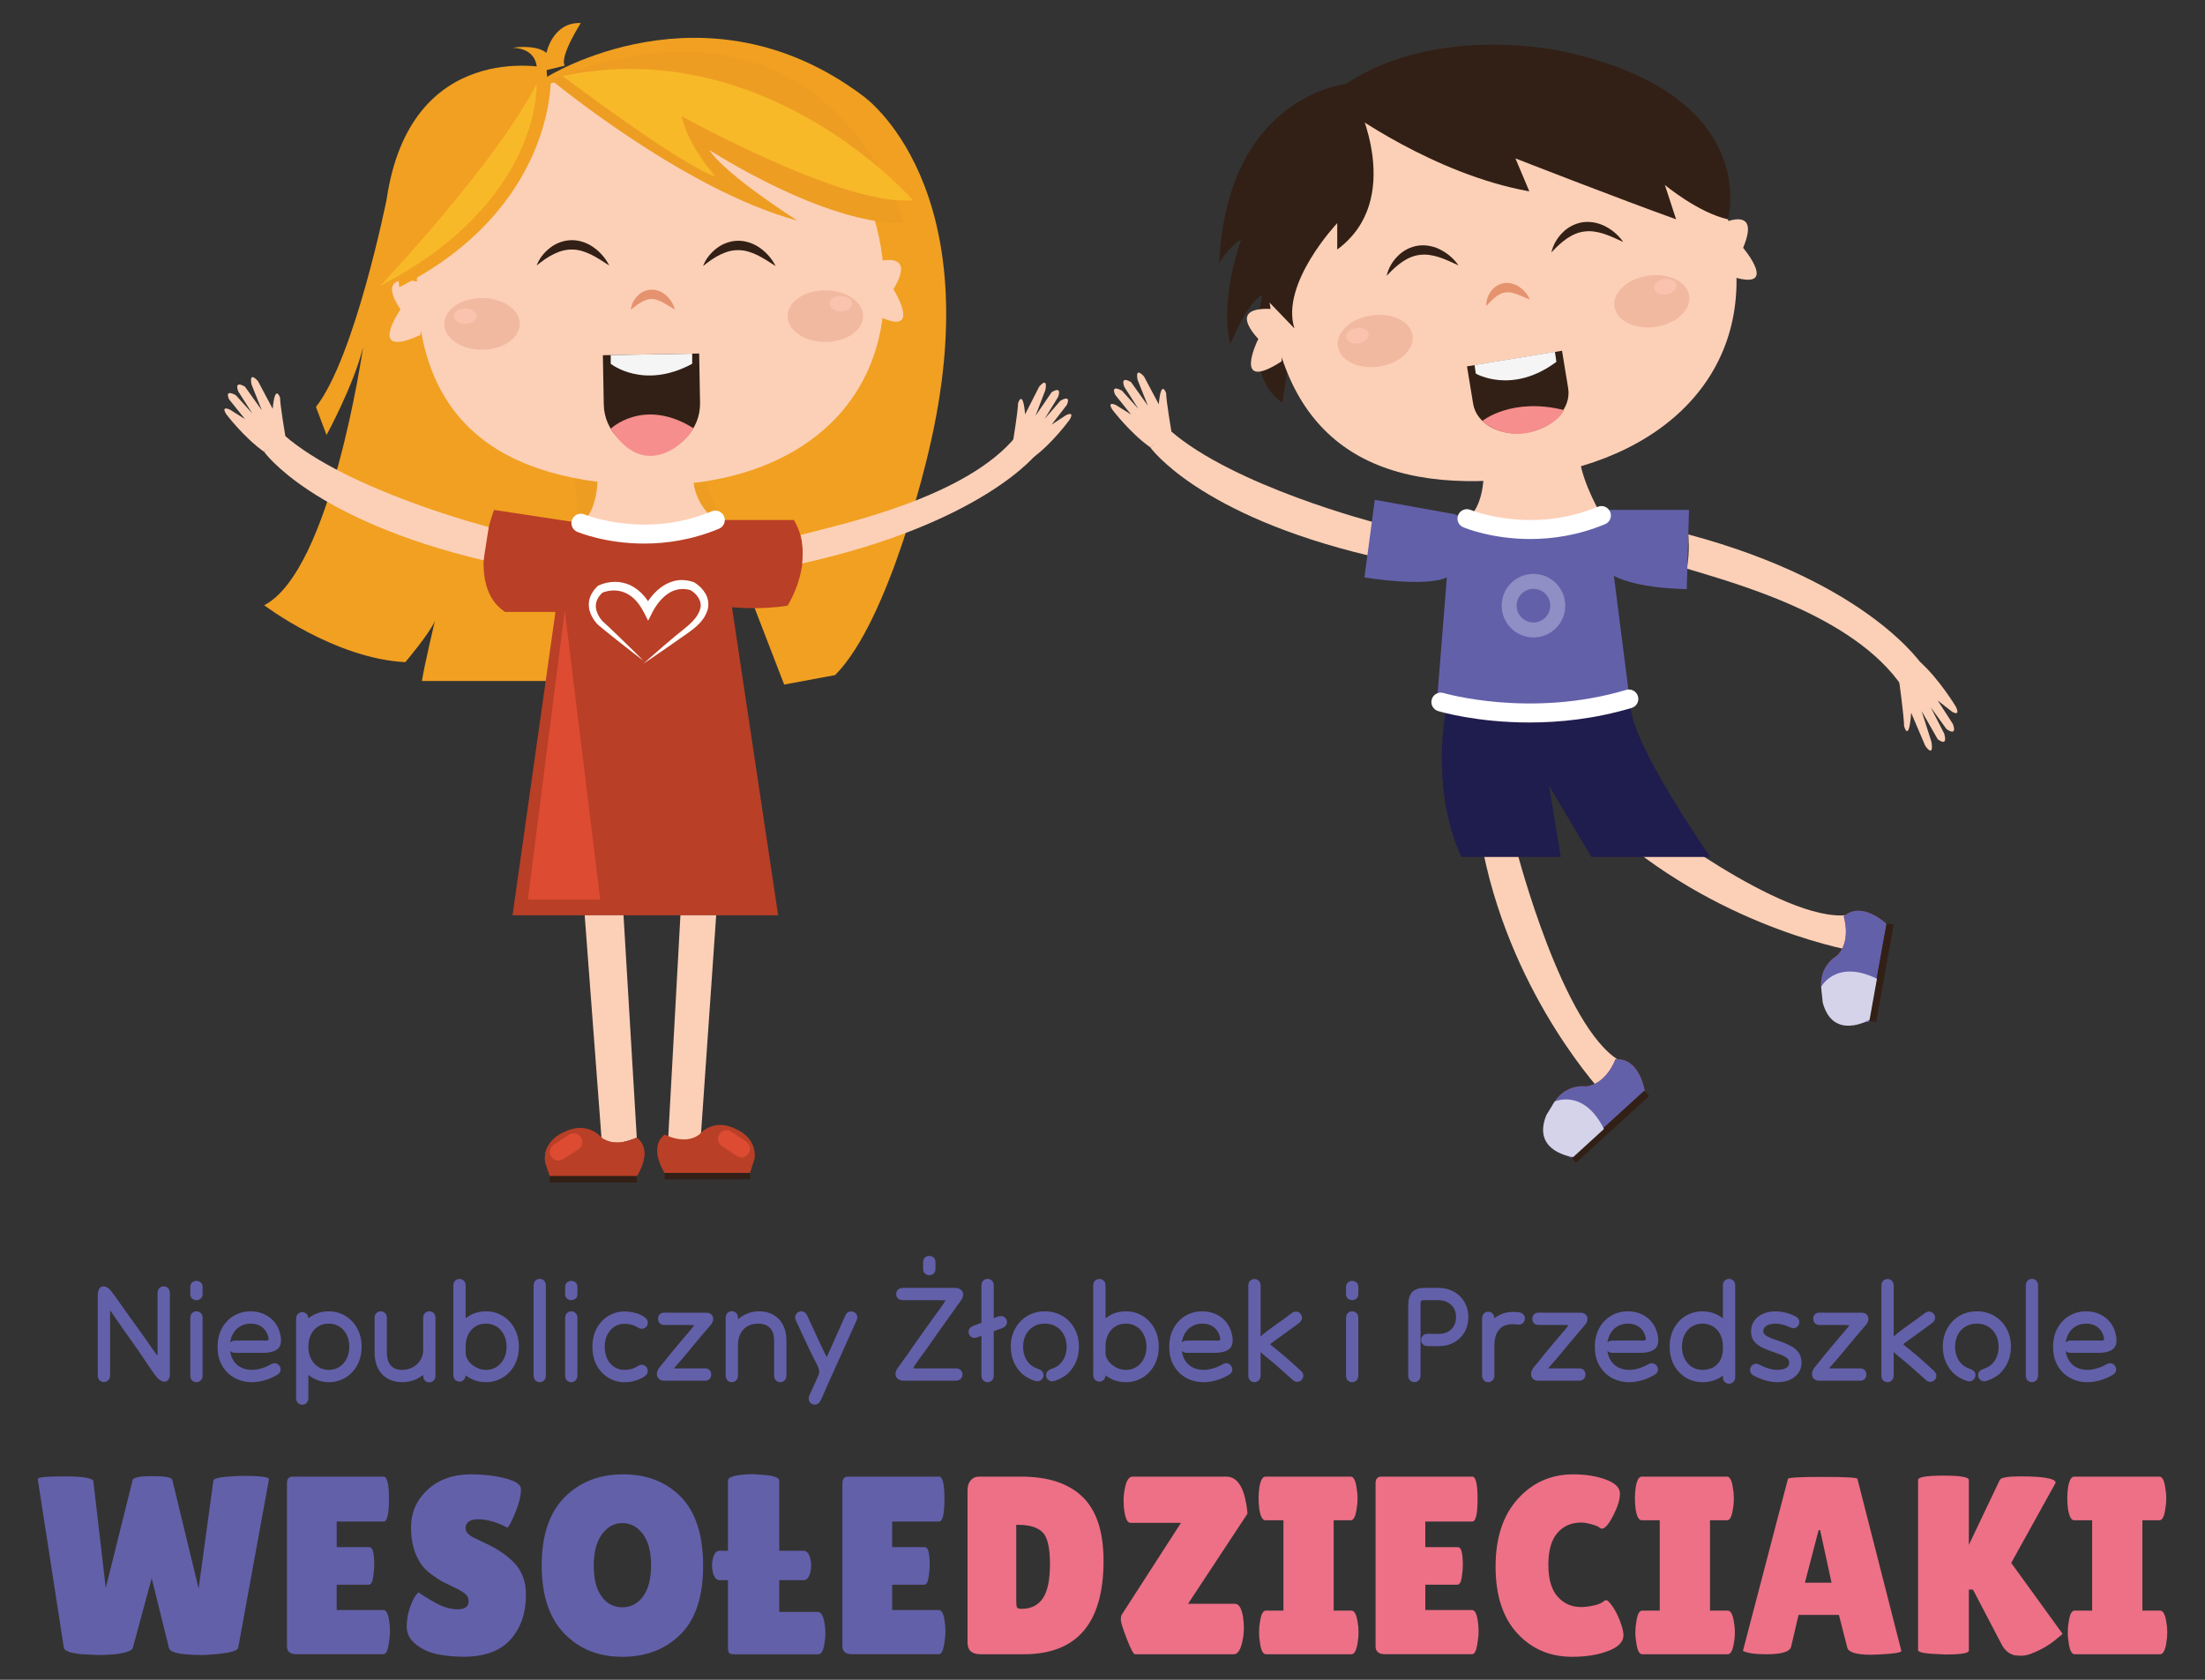 <?xml version="1.0" encoding="UTF-8"?>
<!-- Generator: Adobe Illustrator 15.0.0, SVG Export Plug-In . SVG Version: 6.00 Build 0)  -->
<svg xmlns="http://www.w3.org/2000/svg" xmlns:xlink="http://www.w3.org/1999/xlink" version="1.1" id="Warstwa_1" x="0px" y="0px" width="210px" height="160px" viewBox="0 0 210 160" xml:space="preserve">
<rect x="0" y="0" width="210" height="160" fill="#333333" stroke="none"/>
<path fill="#FCD0B7" d="M156.191,77.325c0,0,13.563,10.595,19.772,9.833l0.896,3.48c0,0-12.401-1.949-23.233-11.354"></path>
<path fill="#B93F26" d="M175.594,87.297c0,0,0.777,2.402-0.676,3.764c0,0-2.104,1.14-1.303,3.885c0,0,0.465,2.47,2.816,2.589  l1.596-0.231l1.664-9.269C179.691,88.033,177.342,85.73,175.594,87.297z"></path>
<rect x="174.484" y="92.377" transform="matrix(-0.177 0.984 -0.984 -0.177 302.119 -67.268)" fill="#322016" width="9.416" height="0.681"></rect>
<path fill="#DD4B32" d="M174.486,93.236c0.479-0.201,1.031,0.022,1.229,0.502l0.761,1.809c0.203,0.479-0.023,1.031-0.502,1.232l0,0  c-0.48,0.201-1.031-0.025-1.232-0.504l-0.76-1.81C173.781,93.988,174.006,93.438,174.486,93.236L174.486,93.236z"></path>
<path fill="#6360AA" d="M175.594,87.297c0,0,0.777,2.402-0.676,3.764c0,0-2.104,1.14-1.303,3.885c0,0,0.465,2.47,2.816,2.589  l1.596-0.231l1.664-9.269C179.691,88.033,177.342,85.73,175.594,87.297z"></path>
<rect x="174.484" y="92.377" transform="matrix(-0.177 0.984 -0.984 -0.177 302.119 -67.268)" fill="#322016" width="9.416" height="0.681"></rect>
<path fill="#D4D3EA" d="M173.443,93.996c0,0,1.414-2.682,5.313-0.77l-0.7,3.905c0,0-3.468,2.054-4.464-1.639L173.443,93.996z"></path>
<path fill="#FCD0B7" d="M141.268,81.193h3.23c0,0,4.332,16.656,9.729,19.824l-1.401,3.311  C152.824,104.328,144.158,95.242,141.268,81.193z"></path>
<path fill="#B93F26" d="M153.848,100.904c0,0-0.842,2.379-2.824,2.578c0,0-2.362-0.375-3.393,2.293c0,0-1.131,2.242,0.664,3.768  l1.408,0.783l6.951-6.348C156.654,103.979,156.189,100.721,153.848,100.904z"></path>
<rect x="148.692" y="107.066" transform="matrix(-0.739 0.674 -0.674 -0.739 339.104 83.289)" fill="#322016" width="9.415" height="0.68"></rect>
<path fill="#DD4B32" d="M149.359,104.947c0.504,0.131,0.805,0.646,0.674,1.148l-0.496,1.896c-0.131,0.504-0.645,0.805-1.148,0.672  l0,0c-0.502-0.131-0.803-0.646-0.672-1.146l0.496-1.898C148.344,105.117,148.855,104.814,149.359,104.947L149.359,104.947z"></path>
<path fill="#6360AA" d="M153.848,100.904c0,0-0.842,2.379-2.824,2.578c0,0-2.362-0.375-3.393,2.293c0,0-1.131,2.242,0.664,3.768  l1.408,0.783l6.951-6.348C156.654,103.979,156.189,100.721,153.848,100.904z"></path>
<rect x="148.692" y="107.066" transform="matrix(-0.739 0.674 -0.674 -0.739 339.104 83.289)" fill="#322016" width="9.415" height="0.68"></rect>
<path fill="#D4D3EA" d="M148.07,104.916c0,0,2.752-1.27,4.688,2.619l-2.93,2.678c0,0-4.002-0.479-2.549-4.016L148.07,104.916z"></path>
<path fill="#322016" d="M128.17,7.999c0,0-11.305,1.136-12.053,17.042c0,0,0.748-1.382,2.094-2.23c0,0-2.092,5.531-1.047,9.965  c0,0,1.814-4.319,3.076-4.651c0,0-2.09,7.644,1.904,10.23l0.428-2.949l4.783,4.163l3.088-24.482L128.17,7.999z"></path>
<polygon fill="#EE9D23" points="46.056,45.891 51.111,40.985 76.47,41.45 78.605,52.606 40.63,56.973 "></polygon>
<path fill="#F1A021" d="M52.044,7.354c0,0,15.114-9.531,30.158,1.792c0,0,12.353,8.576,6.187,34.082c0,0-3.642,15.863-8.857,21.076  l-4.85,0.9L53.787,11.051l-2.678-0.897L52.044,7.354z"></path>
<path fill="#F1A021" d="M52.044,6.457c0,0-12.983-2.805-15.226,12.555c0,0-3.027,15.056-6.727,19.748l1.009,2.674  c0,0,2.579-4.719,3.476-8.357c0,0-3.027,21.282-9.417,24.573c0,0,6.706,5.084,13.443,5.422c0,0,2.365-2.803,2.813-3.924  c0,0-1.009,4.26-1.233,5.717h15.919L52.044,6.457z"></path>
<path fill="#FCD0B7" d="M84.204,26.615c0.527,12.751-9.494,20.133-23.532,19.584c-14.038-0.548-21.7-6.927-20.908-21.486  C40.382,13.36,48.172,6.32,62.209,6.869C76.247,7.417,83.735,15.252,84.204,26.615z"></path>
<path fill="#322016" d="M66.672,38.372c0.045,2.533-1.971,4.623-4.504,4.667l0,0c-2.533,0.045-4.624-1.972-4.667-4.504l-0.085-4.7  l9.171-0.164L66.672,38.372z"></path>
<path fill="#F58E8C" d="M58.165,40.836c0,0,3.149-3.028,7.895-0.039C65.201,42.386,61.295,45.787,58.165,40.836z"></path>
<path fill="#FCD0B7" d="M41.104,27.18c0,0-5.869-2.065-2.962,2.293c0,0-3.32,4.816,1.887,2.436L41.104,27.18z"></path>
<g>
	<g>
		<path fill="#6360AA" d="M3.596,140.891c-0.048-0.176,0.765-0.266,2.441-0.266c1.853,0,2.804,0.154,2.852,0.459l1.184,10.176    l2.562-10.297c0.081-0.24,0.709-0.361,1.885-0.361c1.176,0,1.804,0.113,1.885,0.338l2.513,10.367l1.402-10.27    c0.032-0.178,0.402-0.299,1.111-0.363s1.281-0.098,1.716-0.098c1.691,0,2.513,0.113,2.465,0.34l-2.924,16.021    c-0.064,0.242-0.524,0.42-1.377,0.533c-0.854,0.11-1.547,0.168-2.079,0.168c-1.998,0-3.045-0.226-3.142-0.677l-1.644-6.646    l-1.788,6.621c-0.064,0.291-0.628,0.5-1.692,0.629c-0.548,0.049-1.096,0.072-1.643,0.072l-1.547-0.072    c-1.063-0.111-1.627-0.314-1.692-0.604L3.596,140.891z"></path>
		<path fill="#6360AA" d="M35.183,147.367c0.306,0,0.459,0.564,0.459,1.693c0,0.338-0.036,0.735-0.109,1.194    c-0.072,0.459-0.206,0.688-0.399,0.688h-3.069v2.416h4.447c0.273,0,0.459,0.355,0.556,1.064c0.048,0.305,0.073,0.631,0.073,0.979    c0,0.347-0.048,0.793-0.145,1.341c-0.097,0.549-0.258,0.821-0.483,0.821h-8.265c-0.613,0-0.918-0.25-0.918-0.748v-15.541    c0-0.418,0.185-0.627,0.556-0.627h8.652c0.338,0,0.508,0.713,0.508,2.14c0,1.426-0.169,2.14-0.508,2.14h-4.471v2.438    L35.183,147.367L35.183,147.367z"></path>
		<path fill="#6360AA" d="M39.872,151.67c0.306,0.242,0.833,0.572,1.583,0.99c0.75,0.42,1.466,0.629,2.151,0.629    s1.027-0.266,1.027-0.797c0-0.242-0.097-0.455-0.29-0.641c-0.193-0.187-0.548-0.398-1.063-0.642    c-0.515-0.243-0.902-0.433-1.16-0.567c-0.258-0.138-0.601-0.363-1.027-0.677c-0.427-0.313-0.753-0.641-0.979-0.979    c-0.646-0.918-0.967-2.086-0.967-3.504c0-1.416,0.527-2.613,1.583-3.588c1.055-0.976,2.437-1.463,4.145-1.463    c1.16,0,2.231,0.125,3.214,0.375c0.982,0.25,1.49,0.575,1.522,0.979c0,0.049,0,0.098,0,0.145c0,0.564-0.178,1.277-0.532,2.139    c-0.354,0.863-0.604,1.343-0.749,1.439c-1.031-0.533-1.954-0.799-2.767-0.799c-0.814,0-1.221,0.291-1.221,0.871    c0,0.354,0.298,0.668,0.894,0.941c0.129,0.063,0.314,0.153,0.556,0.266c0.242,0.113,0.52,0.246,0.833,0.4    c0.314,0.151,0.653,0.346,1.015,0.58c0.363,0.231,0.753,0.543,1.172,0.93c0.854,0.807,1.281,1.869,1.281,3.189    c0,1.725-0.476,3.135-1.426,4.229c-0.951,1.096-2.417,1.657-4.398,1.69c-0.967,0-1.841-0.082-2.623-0.242    c-0.781-0.16-1.462-0.475-2.042-0.94c-0.58-0.47-0.87-1.031-0.87-1.692c0-0.66,0.121-1.316,0.363-1.97    C39.339,152.309,39.597,151.879,39.872,151.67z"></path>
		<path fill="#6360AA" d="M59.265,157.809c-2.264,0-4.108-0.74-5.534-2.225c-1.426-1.48-2.139-3.645-2.139-6.488    c0-2.843,0.721-4.998,2.163-6.465c1.441-1.465,3.302-2.199,5.583-2.199c2.28,0,4.121,0.721,5.522,2.164    c1.402,1.441,2.103,3.625,2.103,6.549s-0.717,5.101-2.151,6.525C63.378,157.096,61.529,157.809,59.265,157.809z M59.277,145.072    c-0.773,0-1.422,0.354-1.945,1.063c-0.524,0.709-0.786,1.705-0.786,2.986c0,1.279,0.25,2.264,0.75,2.947    c0.499,0.686,1.156,1.027,1.969,1.027s1.475-0.347,1.982-1.039c0.507-0.693,0.761-1.685,0.761-2.974s-0.262-2.278-0.786-2.974    C60.698,145.416,60.051,145.072,59.277,145.072z"></path>
		<path fill="#6360AA" d="M69.331,156.938v-6.428h-0.798c-0.29,0-0.5-0.232-0.628-0.701c-0.064-0.242-0.097-0.475-0.097-0.701    c0-0.225,0.032-0.459,0.097-0.698c0.129-0.47,0.338-0.701,0.628-0.701h0.798v-6.694c0-0.259,0.402-0.437,1.208-0.531    c0.403-0.049,0.798-0.072,1.185-0.072l1.281,0.096c0.805,0.098,1.208,0.266,1.208,0.508v6.695h2.32    c0.29,0,0.499,0.232,0.628,0.701c0.064,0.24,0.097,0.475,0.097,0.699c0,0.227-0.033,0.459-0.097,0.701    c-0.129,0.469-0.338,0.701-0.628,0.701h-2.32v3.02h3.673c0.29,0,0.499,0.33,0.628,0.99c0.064,0.371,0.097,0.722,0.097,1.051    c0,0.33-0.033,0.658-0.097,0.979c-0.097,0.679-0.29,1.017-0.58,1.017h-8.023c-0.258,0-0.419-0.049-0.483-0.146    C69.363,157.324,69.331,157.164,69.331,156.938z"></path>
		<path fill="#6360AA" d="M88.084,147.367c0.306,0,0.459,0.564,0.459,1.693c0,0.338-0.036,0.735-0.109,1.194    c-0.072,0.459-0.206,0.688-0.399,0.688h-3.069v2.416h4.447c0.273,0,0.459,0.355,0.556,1.064c0.048,0.305,0.073,0.631,0.073,0.979    c0,0.347-0.048,0.793-0.145,1.341c-0.097,0.549-0.258,0.821-0.483,0.821h-8.265c-0.613,0-0.918-0.25-0.918-0.748v-15.541    c0-0.418,0.185-0.627,0.556-0.627h8.652c0.338,0,0.508,0.713,0.508,2.14c0,1.426-0.169,2.14-0.508,2.14h-4.471v2.438    L88.084,147.367L88.084,147.367z"></path>
		<path fill="#ED7086" d="M92.145,156.455v-14.5c0-0.402,0.1-0.721,0.302-0.955c0.202-0.232,0.463-0.35,0.786-0.35h4.036    c2.562,0,4.507,0.645,5.836,1.932c1.329,1.291,1.994,3.32,1.994,6.092c0,5.928-2.53,8.893-7.588,8.893h-4.133    C92.556,157.566,92.145,157.195,92.145,156.455z M96.785,145.242v7.225c0,0.34,0.024,0.553,0.072,0.641    c0.048,0.091,0.193,0.134,0.435,0.134c0.886,0,1.559-0.33,2.018-0.99s0.688-1.76,0.688-3.299s-0.238-2.541-0.713-3.011    c-0.475-0.467-1.229-0.698-2.259-0.698L96.785,145.242L96.785,145.242z"></path>
		<path fill="#ED7086" d="M107.66,145.049c-0.273,0-0.467-0.371-0.58-1.113c-0.047-0.305-0.072-0.643-0.072-1.014    s0.041-0.758,0.121-1.16c0.145-0.742,0.387-1.111,0.725-1.111h8.943c0.982,0,1.619,0.894,1.908,2.683    c0.064,0.388,0.098,0.668,0.098,0.847l-5.656,8.579h4.422c0.019,0,0.033,0,0.05,0c0.354,0,0.604,0.388,0.75,1.16    c0.063,0.371,0.096,0.758,0.096,1.16c0,0.401-0.047,0.83-0.146,1.278c-0.178,0.808-0.45,1.209-0.821,1.209h-9.399    c-0.146,0-0.406-0.485-0.785-1.461c-0.379-0.975-0.568-1.584-0.568-1.826c0-0.239,0.023-0.395,0.072-0.459l5.656-8.771    L107.66,145.049L107.66,145.049z"></path>
		<path fill="#ED7086" d="M122.232,153.41v-8.604h-1.715c-0.273,0-0.468-0.347-0.58-1.039c-0.049-0.338-0.072-0.687-0.072-1.039    c0-0.355,0.023-0.701,0.072-1.039c0.112-0.693,0.307-1.039,0.58-1.039h8.119c0.274,0,0.461,0.346,0.557,1.039    c0.063,0.338,0.098,0.684,0.098,1.039c0,0.354-0.033,0.701-0.098,1.039c-0.096,0.692-0.281,1.039-0.557,1.039h-1.619v8.604h1.692    c0.272,0,0.467,0.346,0.58,1.039c0.063,0.338,0.096,0.686,0.096,1.039c0,0.354-0.032,0.701-0.096,1.039    c-0.113,0.693-0.308,1.039-0.58,1.039h-8.146c-0.274,0-0.459-0.346-0.557-1.039c-0.064-0.338-0.096-0.685-0.096-1.039    s0.031-0.701,0.096-1.039c0.098-0.693,0.281-1.039,0.557-1.039H122.232z"></path>
		<path fill="#ED7086" d="M138.859,147.367c0.307,0,0.459,0.564,0.459,1.693c0,0.338-0.035,0.735-0.107,1.194    s-0.207,0.688-0.4,0.688h-3.067v2.416h4.446c0.273,0,0.459,0.355,0.556,1.064c0.049,0.305,0.073,0.631,0.073,0.979    c0,0.347-0.049,0.793-0.146,1.341c-0.096,0.549-0.258,0.821-0.481,0.821h-8.267c-0.612,0-0.918-0.25-0.918-0.748v-15.541    c0-0.418,0.187-0.627,0.556-0.627h8.651c0.339,0,0.509,0.713,0.509,2.14c0,1.426-0.17,2.14-0.509,2.14h-4.471v2.438    L138.859,147.367L138.859,147.367z"></path>
		<path fill="#ED7086" d="M152.938,140.928c0.896,0.33,1.342,0.777,1.342,1.342c0,0.563-0.215,1.26-0.641,2.09    c-0.428,0.83-0.785,1.244-1.076,1.244c-0.08,0-0.174-0.043-0.276-0.133c-0.104-0.088-0.349-0.186-0.726-0.289    c-0.379-0.104-0.705-0.158-0.979-0.158c-0.936,0-1.689,0.33-2.26,0.992c-0.572,0.66-0.859,1.67-0.859,3.031    c0,1.363,0.295,2.373,0.883,3.033c0.588,0.662,1.332,0.992,2.236,0.992c0.369,0,0.785-0.053,1.244-0.158    c0.459-0.104,0.785-0.254,0.979-0.447c0.031-0.031,0.096-0.047,0.193-0.047c0.096,0,0.277,0.18,0.543,0.543    s0.512,0.838,0.738,1.426c0.225,0.588,0.338,1.043,0.338,1.365c0,0.629-0.484,1.129-1.451,1.498    c-0.965,0.371-2.109,0.557-3.432,0.557c-2.125,0-3.875-0.75-5.244-2.248s-2.053-3.613-2.053-6.344s0.703-4.877,2.112-6.441    c1.41-1.563,3.171-2.344,5.281-2.344C151.008,140.432,152.043,140.598,152.938,140.928z"></path>
		<path fill="#ED7086" d="M158.072,153.41v-8.604h-1.715c-0.275,0-0.469-0.347-0.58-1.039c-0.049-0.338-0.072-0.687-0.072-1.039    c0-0.355,0.023-0.701,0.072-1.039c0.111-0.693,0.305-1.039,0.58-1.039h8.119c0.272,0,0.459,0.346,0.557,1.039    c0.064,0.338,0.096,0.684,0.096,1.039c0,0.354-0.031,0.701-0.096,1.039c-0.098,0.692-0.283,1.039-0.557,1.039h-1.619v8.604h1.69    c0.275,0,0.47,0.346,0.58,1.039c0.063,0.338,0.099,0.686,0.099,1.039c0,0.354-0.033,0.701-0.099,1.039    c-0.11,0.693-0.305,1.039-0.58,1.039h-8.146c-0.272,0-0.459-0.346-0.555-1.039c-0.063-0.338-0.098-0.685-0.098-1.039    s0.033-0.701,0.098-1.039c0.096-0.693,0.281-1.039,0.555-1.039H158.072z"></path>
		<path fill="#ED7086" d="M178.203,157.615c-1.4,0-2.158-0.227-2.271-0.678l-0.797-3.117h-3.844l-0.701,2.998    c-0.096,0.498-0.869,0.748-2.318,0.748c-0.772,0-1.346-0.043-1.717-0.133c-0.371-0.088-0.557-0.156-0.557-0.205l4.279-16.361    c0-0.129,1.104-0.193,3.311-0.193s3.311,0.064,3.311,0.193l4.183,16.385c0,0.113-0.371,0.203-1.112,0.266    C179.227,157.582,178.639,157.615,178.203,157.615z M171.896,150.752h2.537l-1.088-5.004H173.2L171.896,150.752z"></path>
		<path fill="#ED7086" d="M187.508,157.229c0,0.242-0.758,0.361-2.271,0.361l-1.354-0.072c-0.807-0.063-1.209-0.176-1.209-0.338    v-16.217c0-0.273,0.807-0.41,2.418-0.41c1.609,0,2.416,0.137,2.416,0.41v6.188l2.949-6.188c0.111-0.225,0.756-0.338,1.934-0.338    c2.144,0,3.271,0.186,3.383,0.557c0,0.031-0.008,0.064-0.024,0.096l-4.205,7.591l4.883,6.741c0,0.031-0.153,0.168-0.459,0.41    c-0.741,0.646-1.61,1.152-2.61,1.523c-0.306,0.111-0.611,0.168-0.918,0.168l-0.58-0.047c-0.517-0.129-0.918-0.459-1.207-0.992    l-2.756-5.268h-0.388L187.508,157.229L187.508,157.229z"></path>
		<path fill="#ED7086" d="M199.252,153.41v-8.604h-1.715c-0.273,0-0.467-0.347-0.58-1.039c-0.049-0.338-0.072-0.687-0.072-1.039    c0-0.355,0.023-0.701,0.072-1.039c0.113-0.693,0.307-1.039,0.58-1.039h8.119c0.275,0,0.461,0.346,0.557,1.039    c0.064,0.338,0.098,0.684,0.098,1.039c0,0.354-0.033,0.701-0.098,1.039c-0.096,0.692-0.281,1.039-0.557,1.039h-1.619v8.604h1.693    c0.272,0,0.467,0.346,0.58,1.039c0.063,0.338,0.096,0.686,0.096,1.039c0,0.354-0.033,0.701-0.096,1.039    c-0.113,0.693-0.308,1.039-0.58,1.039h-8.146c-0.274,0-0.459-0.346-0.558-1.039c-0.063-0.338-0.096-0.685-0.096-1.039    s0.031-0.701,0.096-1.039c0.099-0.693,0.281-1.039,0.558-1.039H199.252z"></path>
	</g>
</g>
<path fill="#F58E8C" d="M97.134,43.9"></path>
<path fill="#F5F5F5" d="M58.165,33.822v0.828c0,0,3.125,2.51,7.758,0v-0.967L58.165,33.822z"></path>
<ellipse fill="#F1B9A0" cx="45.903" cy="30.85" rx="3.597" ry="2.465"></ellipse>
<ellipse fill="#F9C3AD" cx="44.3" cy="30.112" rx="1.077" ry="0.738"></ellipse>
<ellipse fill="#F1B9A0" cx="78.605" cy="30.112" rx="3.597" ry="2.465"></ellipse>
<ellipse fill="#F9C3AD" cx="80.07" cy="28.925" rx="1.077" ry="0.738"></ellipse>
<path fill="#322016" d="M66.957,25.345c0.25-0.667,0.71-1.253,1.301-1.7c0.586-0.453,1.356-0.729,2.142-0.714  c0.786,0.025,1.528,0.329,2.106,0.777c0.586,0.443,1.045,1.004,1.365,1.638c-0.596-0.383-1.156-0.761-1.734-1.043  c-0.579-0.278-1.168-0.469-1.759-0.475C69.188,23.783,68.039,24.462,66.957,25.345z"></path>
<path fill="#322016" d="M51.109,25.289c0.25-0.668,0.71-1.253,1.3-1.701c0.586-0.453,1.356-0.729,2.142-0.714  c0.786,0.025,1.528,0.33,2.106,0.777c0.586,0.443,1.045,1.005,1.365,1.638c-0.597-0.384-1.156-0.761-1.735-1.044  c-0.578-0.278-1.168-0.469-1.759-0.475C53.34,23.726,52.19,24.406,51.109,25.289z"></path>
<path fill="#E5926E" d="M60.078,29.496c0.054-0.481,0.275-0.929,0.625-1.296c0.341-0.371,0.89-0.638,1.468-0.611  c0.577,0.037,1.065,0.322,1.404,0.674c0.346,0.352,0.585,0.769,0.71,1.233c-0.419-0.236-0.78-0.486-1.138-0.68  c-0.359-0.188-0.702-0.327-1.021-0.333C61.491,28.427,60.811,28.904,60.078,29.496z"></path>
<path fill="#F1A021" d="M52.449,7.573c0,0,0.354,12.316-14.421,19.781C38.028,27.354,35.681,9.924,52.449,7.573z"></path>
<path fill="#EE9D23" d="M52.449,7.573c0,0,12.681,10.536,23.496,13.44c0,0-6.884-4.375-8.375-6.72c0,0,11.04,7.178,18.564,6.957  C86.134,21.25,79.252-2.962,52.449,7.573z"></path>
<path fill="#F1A021" d="M51.109,6.903c0,0,0.396-2.242-2.295-2.354c0,0,2.204-0.363,3.23,0.487c0,0,0.582-2.954,3.272-2.842  c0,0-2.049,3.19-1.529,4.062L51.109,6.903z"></path>
<path fill="#F8B928" d="M51.109,7.999c0,0,0.564,11.207-14.907,19.237C36.202,27.236,47.125,15.709,51.109,7.999z"></path>
<path fill="#F8B928" d="M53.579,7.24c0,0,11.307,8.542,14.575,9.585c0,0-2.579-2.803-3.251-5.773c0,0,15.571,8.688,22.052,8.016  C86.954,19.067,73.086,3.147,53.579,7.24z"></path>
<path fill="#FCD0B7" d="M56.907,45.891c0,0-0.059,2.952-1.591,3.938c0,0,6.091,2.608,12.818-0.296c0,0-1.756-1.177-2.074-3.536  C66.06,45.997,59.853,43.913,56.907,45.891z"></path>
<path fill="#B93F26" d="M55.316,49.828l-8.259-1.257c0,0-2.84,7.175,1.046,9.716h4.798l-4.088,28.895H74.11l-4.397-29.344  c0,0,2.583,0.285,5.293-0.149c0,0,2.843-4.41,0.601-8.157c-1.42,0-7.474,0-7.474,0S62.716,52.252,55.316,49.828z"></path>
<polygon fill="#DD4B32" points="53.787,58.138 50.271,85.688 57.166,85.688 "></polygon>
<path fill="#FFFFFF" d="M61.355,51.775c-3.661,0-6.222-1.051-6.387-1.121c-0.456-0.192-0.669-0.716-0.478-1.173  c0.191-0.456,0.718-0.67,1.173-0.481c0.057,0.024,5.773,2.345,12.126-0.296c0.458-0.19,0.982,0.027,1.173,0.483  c0.19,0.458-0.026,0.982-0.483,1.173C65.906,51.431,63.45,51.775,61.355,51.775z"></path>
<path fill="#FCD0B7" d="M55.685,87.182l1.598,21.182c0,0,0.224,1.232,3.363,0l-1.264-21.182"></path>
<path fill="#FCD0B7" d="M68.208,87.182l-1.472,21.182c0,0-0.206,1.232-3.097,0l1.164-21.182"></path>
<path fill="#B93F26" d="M60.646,108.363c0,0-1.958,1.045-3.363,0c0,0-1.312-1.646-3.563-0.523c0,0-2.065,0.785-1.803,2.84  l0.448,1.344h8.281C60.646,112.023,62.275,109.633,60.646,108.363z"></path>
<rect x="52.364" y="112.023" fill="#322016" width="8.281" height="0.6"></rect>
<path fill="#DD4B32" d="M55.333,108.328c0.249,0.383,0.14,0.895-0.244,1.143l-1.448,0.939c-0.383,0.248-0.896,0.139-1.144-0.244l0,0  c-0.249-0.385-0.139-0.896,0.244-1.145l1.447-0.939C54.572,107.834,55.084,107.943,55.333,108.328L55.333,108.328z"></path>
<path fill="#B93F26" d="M60.646,108.363c0,0-1.958,1.045-3.363,0c0,0-1.312-1.646-3.563-0.523c0,0-2.065,0.785-1.803,2.84  l0.448,1.344h8.281C60.646,112.023,62.275,109.633,60.646,108.363z"></path>
<rect x="52.364" y="112.023" fill="#322016" width="8.281" height="0.6"></rect>
<path fill="#DD4B32" d="M55.333,108.328c0.249,0.383,0.14,0.895-0.244,1.143l-1.448,0.939c-0.383,0.248-0.896,0.139-1.144-0.244l0,0  c-0.249-0.385-0.139-0.896,0.244-1.145l1.447-0.939C54.572,107.834,55.084,107.943,55.333,108.328L55.333,108.328z"></path>
<path fill="#B93F26" d="M63.299,108.064c0,0,1.921,1.045,3.3,0c0,0,1.288-1.646,3.497-0.523c0,0,2.026,0.785,1.77,2.84l-0.44,1.346  h-8.125C63.299,111.727,61.699,109.334,63.299,108.064z"></path>
<rect x="63.299" y="111.727" fill="#322016" width="8.125" height="0.599"></rect>
<path fill="#DD4B32" d="M68.511,108.029c-0.244,0.383-0.137,0.895,0.24,1.143l1.42,0.939c0.376,0.248,0.879,0.139,1.123-0.244l0,0  c0.244-0.383,0.137-0.896-0.24-1.145l-1.42-0.938C69.258,107.535,68.756,107.645,68.511,108.029L68.511,108.029z"></path>
<path fill="#FFFFFF" d="M61.263,62.92c-0.609-0.455-1.206-0.922-1.801-1.393c-0.594-0.473-1.2-0.932-1.781-1.418l-0.439-0.361  l-0.22-0.18c-0.102-0.084-0.161-0.156-0.232-0.234c-0.268-0.314-0.49-0.675-0.616-1.092c-0.128-0.414-0.136-0.893,0.013-1.322  c0.144-0.432,0.413-0.794,0.718-1.083l0.04-0.039l0.046-0.021c0.507-0.24,0.993-0.34,1.523-0.354  c0.522-0.01,1.057,0.099,1.534,0.328c0.964,0.469,1.619,1.321,2.071,2.183l-0.8,0.019c0.219-0.455,0.471-0.828,0.778-1.197  c0.305-0.363,0.66-0.695,1.073-0.963c0.414-0.264,0.893-0.462,1.4-0.521c0.506-0.069,1.016,0.016,1.479,0.167l0.046,0.016  l0.025,0.016c0.451,0.282,0.797,0.615,1.067,1.073c0.269,0.447,0.353,1.042,0.204,1.546c-0.311,1.013-1.078,1.621-1.795,2.146  l-2.154,1.504c-0.723,0.498-1.443,1-2.18,1.48c1.321-1.16,2.633-2.32,4.012-3.414c0.65-0.525,1.278-1.172,1.43-1.883  c0.164-0.687-0.341-1.37-0.979-1.734l0.071,0.031c-0.744-0.229-1.509-0.123-2.149,0.308c-0.319,0.212-0.61,0.486-0.865,0.797  c-0.25,0.306-0.485,0.668-0.652,1l-0.403,0.799l-0.397-0.78c-0.392-0.771-0.938-1.463-1.658-1.819  c-0.356-0.179-0.75-0.278-1.155-0.285c-0.396-0.009-0.839,0.08-1.176,0.225l0.086-0.06c-0.51,0.44-0.803,1.032-0.639,1.673  c0.071,0.315,0.233,0.627,0.438,0.903c0.05,0.064,0.111,0.143,0.154,0.18l0.208,0.195l0.416,0.387  c0.559,0.512,1.094,1.053,1.64,1.578C60.189,61.846,60.732,62.377,61.263,62.92z"></path>
<path fill="#FCD0B7" d="M46.546,50.202c0,0-13.428-3.466-19.482-8.752l-1.906,1.591c0,0,4.537,6.441,20.897,10.332"></path>
<path fill="#FCD0B7" d="M27.176,41.546c0,0-0.504-2.972-0.504-3.672c0,0-0.477-1.401-0.701,1.065l-1.401-2.635  c0,0-0.869-1.037-0.617,0.308l0.981,2.467l-1.598-2.242c0,0-1.065-0.701-0.645,0.448l1.345,2.102l-1.57-1.738  c0,0-1.121-0.672-0.645,0.393l1.514,1.878l-1.43-0.897c0,0-0.896-0.449-0.364,0.42c0,0,1.682,2.233,3.616,3.597L27.176,41.546z"></path>
<path fill="#FCD0B7" d="M96.475,42.069c0,0,0.483-2.972,0.483-3.672c0,0,0.457-1.401,0.671,1.065l1.343-2.634  c0,0,0.833-1.037,0.591,0.308l-0.94,2.467l1.531-2.242c0,0,1.02-0.701,0.617,0.448l-1.289,2.103l1.504-1.738  c0,0,1.074-0.673,0.618,0.393l-1.45,1.878l1.37-0.897c0,0,0.859-0.449,0.349,0.421c0,0-1.612,2.233-3.465,3.596L96.475,42.069z"></path>
<path fill="#FCD0B7" d="M76.401,53.67c17.379-3.891,22.397-10.53,22.397-10.53l-2.024-1.591c-4.685,5.77-16.232,8.292-20.52,9.401  C76.575,52.182,76.401,53.67,76.401,53.67z"></path>
<path fill="#FCD0B7" d="M82.421,25.252c0,0,5.285-2.065,2.667,2.293c0,0,2.99,4.816-1.699,2.436L82.421,25.252z"></path>
<path fill="#FCD0B7" d="M165.004,22.812c2.359,12.542-6.49,21.292-20.461,22.774s-22.473-3.724-23.789-18.245  c-1.027-11.323,5.666-19.413,19.635-20.896C154.359,4.963,162.898,11.636,165.004,22.812z"></path>
<path fill="#322016" d="M149.35,36.976c0.316,1.922-1.455,3.812-3.955,4.223l0,0c-2.5,0.41-4.781-0.815-5.096-2.738l-0.586-3.566  l9.051-1.485L149.35,36.976z"></path>
<path fill="#F58E8C" d="M141.145,40.115c0,0,2.799-2.314,7.82-1.052C148.334,40.486,144.377,42.744,141.145,40.115z"></path>
<path fill="#FCD0B7" d="M122.436,29.589c0,0-6.106-1.197-2.602,2.696c0,0-2.59,5.244,2.219,2.138L122.436,29.589z"></path>
<path fill="#F58E8C" d="M181.52,62.584"></path>
<path fill="#F5F5F5" d="M140.432,34.764l0.119,0.82c0,0,3.453,2.033,7.676-1.12l-0.139-0.957L140.432,34.764z"></path>
<ellipse transform="matrix(-0.144 -0.99 0.99 -0.144 117.621 166.784)" fill="#F1B9A0" cx="130.93" cy="32.532" rx="2.465" ry="3.595"></ellipse>
<ellipse transform="matrix(-0.144 -0.99 0.99 -0.144 116.181 164.532)" fill="#F9C3AD" cx="129.234" cy="32.03" rx="0.738" ry="1.078"></ellipse>
<ellipse transform="matrix(-0.144 -0.99 0.99 -0.144 151.497 188.534)" fill="#F1B9A0" cx="157.273" cy="28.757" rx="2.465" ry="3.596"></ellipse>
<ellipse transform="matrix(-0.144 -0.99 0.99 -0.144 154.327 188.22)" fill="#F9C3AD" cx="158.55" cy="27.379" rx="0.738" ry="1.077"></ellipse>
<path fill="#322016" d="M147.754,24.044c0.15-0.697,0.521-1.343,1.041-1.87c0.516-0.533,1.236-0.917,2.016-1.016  c0.781-0.088,1.562,0.105,2.197,0.465c0.643,0.354,1.178,0.843,1.586,1.424c-0.645-0.293-1.252-0.586-1.865-0.783  c-0.612-0.192-1.225-0.296-1.811-0.216C149.736,22.176,148.695,23.015,147.754,24.044z"></path>
<path fill="#322016" d="M132.063,26.274c0.15-0.697,0.521-1.343,1.041-1.871c0.517-0.533,1.236-0.917,2.019-1.016  c0.78-0.089,1.56,0.105,2.194,0.465c0.646,0.354,1.181,0.843,1.588,1.424c-0.646-0.293-1.254-0.586-1.866-0.783  c-0.613-0.192-1.226-0.296-1.81-0.216C134.045,24.406,133.006,25.245,132.063,26.274z"></path>
<path fill="#E5926E" d="M141.545,29.143c-0.018-0.484,0.139-0.959,0.432-1.373c0.283-0.416,0.787-0.76,1.363-0.816  c0.576-0.047,1.1,0.166,1.486,0.464c0.395,0.298,0.691,0.677,0.883,1.119c-0.451-0.173-0.844-0.368-1.225-0.508  c-0.383-0.134-0.742-0.223-1.06-0.182C142.789,27.881,142.184,28.453,141.545,29.143z"></path>
<path fill="#FCD0B7" d="M141.293,45.456c0,0-0.057,2.953-1.59,3.937c0,0,6.092,2.609,12.818-0.295c0,0-1.758-2.972-2.074-5.33  C150.447,43.768,144.24,43.479,141.293,45.456z"></path>
<path fill="#FCD0B7" d="M130.934,49.768c0,0-13.428-3.467-19.481-8.752l-1.906,1.59c0,0,4.537,6.442,20.897,10.333"></path>
<path fill="#FCD0B7" d="M111.563,41.111c0,0-0.504-2.971-0.504-3.672c0,0-0.477-1.401-0.701,1.065l-1.399-2.635  c0,0-0.869-1.037-0.617,0.309l0.979,2.466l-1.598-2.242c0,0-1.063-0.701-0.645,0.448l1.346,2.102l-1.568-1.737  c0,0-1.121-0.673-0.646,0.392l1.513,1.878l-1.429-0.897c0,0-0.897-0.448-0.364,0.42c0,0,1.682,2.233,3.615,3.597L111.563,41.111z"></path>
<path fill="#FCD0B7" d="M180.861,64.774c0,0,0.481,3.553,0.481,4.391c0,0,0.457,1.676,0.673-1.271l1.344,3.148  c0,0,0.832,1.24,0.59-0.369l-0.939-2.947l1.531,2.68c0,0,1.02,0.84,0.617-0.537l-1.289-2.514l1.504,2.08  c0,0,1.074,0.805,0.619-0.469l-1.451-2.246l1.369,1.072c0,0,0.859,0.535,0.35-0.504c0,0-1.611-2.67-3.465-4.299L180.861,64.774z"></path>
<path fill="#FCD0B7" d="M160.787,50.904c17.381,4.653,22.398,12.59,22.398,12.59l-2.025,1.902  c-4.686-6.899-16.232-9.915-20.52-11.241C160.963,52.684,160.787,50.904,160.787,50.904z"></path>
<path fill="#FCD0B7" d="M163.041,21.721c0,0,4.932-2.806,2.971,1.884c0,0,3.652,4.334-1.33,2.655L163.041,21.721z"></path>
<path fill="#322016" d="M129.24,9.786c0,0,4.59,9.206-1.885,13.981v-2.513c0,0-5.435,5.744-4.076,10.028l-3.039-3.157l-0.834-7.237  l3.029-8.052l4.92-4.027L129.24,9.786z"></path>
<path fill="#322016" d="M128.17,10.454c0,0,8.297,6.128,17.48,7.773l-1.322-3.139c0,0,9.926,3.877,15.301,5.801l-1.07-3.271  c0,0,3.178,2.644,6.006,3.271c0,0,3.347-11.791-15.6-15.971c0,0-11.992-2.783-20.795,3.082V10.454L128.17,10.454z"></path>
<path fill="#6360AA" d="M138.539,48.979l-7.605-1.37l-0.988,7.389c0,0,5.757,0.972,7.849,0l-0.974,12.244h18.462l-1.58-12.394  c0,0,1.836,1.155,6.938,1.269l0.217-7.546h-7.52C153.338,48.571,147.658,53.422,138.539,48.979z"></path>
<path fill="#FFFFFF" d="M145.742,51.341c-3.66,0-6.223-1.052-6.387-1.122c-0.457-0.191-0.67-0.716-0.479-1.172  s0.717-0.67,1.174-0.481c0.058,0.024,5.773,2.346,12.125-0.296c0.459-0.19,0.982,0.026,1.175,0.483  c0.188,0.458-0.027,0.982-0.484,1.173C150.293,50.997,147.838,51.341,145.742,51.341z"></path>
<path fill="#1F1C4E" d="M137.773,67.243c0,0-1.683,7.6,1.401,14.38h9.474l-1.121-6.781l4.037,6.781h11.321  c0,0-7.418-10.599-7.604-14.38H137.773z"></path>
<path fill="#FFFFFF" d="M145.652,68.817c-4.986,0-8.469-1.021-8.693-1.09c-0.475-0.145-0.742-0.643-0.6-1.117  c0.143-0.473,0.641-0.742,1.115-0.602c0.082,0.023,8.284,2.418,17.405-0.295c0.476-0.143,0.976,0.129,1.115,0.604  c0.144,0.475-0.129,0.975-0.604,1.115C151.873,68.481,148.514,68.817,145.652,68.817z"></path>
<circle fill="#8F8EC5" cx="146.045" cy="57.689" r="3.027"></circle>
<circle fill="#6360AA" cx="146.045" cy="57.689" r="1.602"></circle>
<g>
	<path fill="#6360AA" d="M9.311,130.424c0-0.187,0-0.368,0-0.546s0-0.345,0-0.501s0-0.342,0-0.559s0-0.451,0-0.702s0-0.507,0-0.767   s0-0.516,0-0.768c0-0.251,0-0.48,0-0.689c0-0.242,0-0.469,0-0.682s0-0.416,0-0.611s0-0.395,0-0.598s0-0.423,0-0.656   c0-0.183,0.026-0.336,0.078-0.462c0.052-0.126,0.124-0.219,0.214-0.279s0.195-0.085,0.312-0.071   c0.117,0.013,0.24,0.063,0.371,0.148c0.13,0.088,0.255,0.217,0.377,0.391c0.13,0.174,0.253,0.34,0.371,0.5   c0.117,0.161,0.229,0.318,0.338,0.475s0.214,0.309,0.318,0.455c0.104,0.148,0.208,0.295,0.312,0.442   c0.156,0.226,0.342,0.487,0.559,0.786c0.216,0.299,0.444,0.613,0.683,0.943c0.238,0.329,0.47,0.654,0.695,0.975   c0.225,0.32,0.429,0.615,0.611,0.884c0.173,0.251,0.353,0.485,0.54,0.702s0.362,0.42,0.527,0.611   c0.165,0.19,0.299,0.372,0.403,0.545c0.104,0.174,0.156,0.344,0.156,0.508c0,0.174-0.028,0.314-0.084,0.422   c-0.056,0.109-0.13,0.188-0.221,0.234c-0.091,0.048-0.195,0.061-0.312,0.039c-0.117-0.021-0.241-0.08-0.371-0.176   c-0.13-0.095-0.256-0.225-0.377-0.39c-0.13-0.173-0.193-0.327-0.188-0.462c0.004-0.134,0.037-0.271,0.098-0.409   c0.06-0.139,0.123-0.306,0.188-0.501c0.065-0.194,0.097-0.439,0.097-0.734c0-0.225,0-0.484,0-0.779s0-0.6,0-0.917   c0-0.315,0-0.626,0-0.929c0-0.304,0-0.579,0-0.826s0-0.439,0-0.578c0-0.191,0-0.379,0-0.566c0-0.186,0-0.374,0-0.564   c0-0.191,0-0.382,0-0.572c0-0.226,0.059-0.393,0.176-0.5c0.117-0.109,0.253-0.163,0.409-0.163c0.156,0,0.292,0.054,0.41,0.163   c0.117,0.107,0.175,0.274,0.175,0.5c0,0.19,0,0.375,0,0.553s0,0.363,0,0.559s0,0.422,0,0.683c0,0.26,0,0.574,0,0.942   c0,0.369,0,0.75,0,1.145s0,0.767,0,1.117c0,0.352,0,0.64,0,0.865c0,0.121,0,0.242,0,0.363s0,0.243,0,0.364c0,0.122,0,0.243,0,0.364   s0,0.244,0,0.37s0,0.253,0,0.384c0,0.174-0.028,0.314-0.084,0.422c-0.056,0.109-0.13,0.188-0.221,0.234   c-0.091,0.048-0.195,0.061-0.312,0.039c-0.117-0.021-0.241-0.08-0.371-0.176c-0.13-0.095-0.256-0.225-0.377-0.39   c-0.104-0.139-0.195-0.265-0.273-0.377s-0.152-0.219-0.221-0.318s-0.136-0.197-0.202-0.293c-0.065-0.095-0.132-0.194-0.201-0.299   s-0.147-0.221-0.234-0.351c-0.139-0.199-0.286-0.416-0.442-0.65c-0.156-0.234-0.32-0.473-0.494-0.715   c-0.174-0.242-0.345-0.482-0.514-0.722c-0.169-0.238-0.332-0.468-0.487-0.688c-0.156-0.222-0.299-0.428-0.429-0.618   c-0.096-0.138-0.18-0.26-0.253-0.364c-0.074-0.104-0.137-0.194-0.188-0.272c-0.052-0.078-0.098-0.146-0.137-0.202   c-0.039-0.056-0.076-0.109-0.11-0.162c-0.035-0.043-0.061-0.078-0.078-0.104c-0.018-0.026-0.032-0.043-0.045-0.053   c-0.013-0.008-0.02-0.004-0.02,0.014s0,0.043,0,0.078c0,0.034,0,0.082,0,0.143s0,0.123,0,0.188s0,0.135,0,0.208   c0,0.074,0,0.152,0,0.234s0,0.176,0,0.279s0,0.221,0,0.352c0,0.251,0,0.496,0,0.734s0,0.479,0,0.721c0,0.243,0,0.494,0,0.754   s0,0.537,0,0.832c0,0.191,0,0.373,0,0.547c0,0.173,0,0.344,0,0.514c0,0.168,0,0.353,0,0.552c0,0.217-0.059,0.38-0.175,0.487   c-0.117,0.108-0.254,0.162-0.41,0.162s-0.292-0.054-0.41-0.162c-0.117-0.107-0.175-0.271-0.175-0.487   C9.311,130.799,9.311,130.61,9.311,130.424z"></path>
	<path fill="#6360AA" d="M18.125,123.008c0-0.061,0-0.121,0-0.183c0-0.061,0-0.134,0-0.221c0-0.2,0.058-0.349,0.175-0.448   s0.253-0.15,0.41-0.15c0.156,0,0.292,0.051,0.409,0.15c0.117,0.1,0.176,0.248,0.176,0.448c0,0.087,0,0.16,0,0.221   c0,0.062,0,0.122,0,0.183s0,0.139,0,0.233c0,0.2-0.059,0.349-0.176,0.448c-0.117,0.1-0.253,0.15-0.409,0.15   c-0.156,0-0.292-0.051-0.41-0.15s-0.175-0.248-0.175-0.448C18.125,123.146,18.125,123.068,18.125,123.008z M18.125,130.43   c0-0.189,0-0.374,0-0.552s0-0.349,0-0.514c0-0.294,0-0.55,0-0.767s0-0.434,0-0.65s0-0.473,0-0.768c0-0.164,0-0.328,0-0.494   c0-0.164,0-0.34,0-0.525c0-0.187,0-0.389,0-0.605c0-0.216,0.058-0.379,0.175-0.486c0.117-0.109,0.253-0.163,0.41-0.163   c0.156,0,0.292,0.054,0.409,0.163c0.117,0.107,0.176,0.271,0.176,0.486c0,0.227,0,0.423,0,0.592c0,0.17,0,0.334,0,0.494   s0,0.34,0,0.539c0,0.2,0,0.432,0,0.696s0,0.528,0,0.793s0,0.496,0,0.695c0,0.2,0,0.386,0,0.56c0,0.173,0,0.344,0,0.514   c0,0.168,0,0.353,0,0.552c0,0.217-0.059,0.382-0.176,0.494c-0.117,0.112-0.253,0.169-0.409,0.169c-0.156,0-0.292-0.055-0.41-0.162   c-0.117-0.109-0.175-0.275-0.175-0.501C18.125,130.807,18.125,130.621,18.125,130.43z"></path>
	<path fill="#6360AA" d="M23.234,127.688c0.286,0,0.579,0,0.877,0s0.591,0,0.877,0c0.104,0,0.197,0.002,0.279,0.006   c0.083,0.005,0.147,0,0.195-0.013c0.047-0.013,0.082-0.036,0.104-0.071c0.021-0.035,0.023-0.096,0.006-0.182   c-0.061-0.277-0.167-0.518-0.318-0.723c-0.152-0.203-0.345-0.359-0.579-0.467c-0.234-0.109-0.499-0.163-0.793-0.163   c-0.39,0-0.734,0.091-1.034,0.272c-0.299,0.183-0.533,0.44-0.702,0.773c-0.169,0.334-0.254,0.723-0.254,1.164   c0,0.469,0.091,0.867,0.273,1.196c0.182,0.329,0.431,0.578,0.747,0.747c0.316,0.17,0.678,0.254,1.086,0.254   c0.182,0,0.373-0.02,0.572-0.059s0.401-0.098,0.604-0.176s0.41-0.173,0.618-0.285c0.19-0.113,0.362-0.144,0.513-0.092   c0.152,0.053,0.267,0.146,0.345,0.279c0.078,0.135,0.098,0.279,0.059,0.436s-0.154,0.286-0.345,0.391   c-0.269,0.156-0.538,0.283-0.806,0.383s-0.535,0.174-0.799,0.221c-0.265,0.049-0.518,0.072-0.76,0.072   c-0.607,0-1.157-0.135-1.651-0.402c-0.494-0.27-0.888-0.654-1.183-1.158c-0.295-0.502-0.442-1.104-0.442-1.807   c0-0.676,0.139-1.268,0.416-1.774s0.654-0.901,1.131-1.183c0.477-0.281,1.014-0.423,1.612-0.423c0.477,0,0.914,0.096,1.313,0.286   c0.398,0.19,0.73,0.457,0.995,0.799c0.264,0.343,0.439,0.752,0.526,1.229c0.052,0.27,0.061,0.508,0.026,0.715   c-0.035,0.209-0.122,0.38-0.26,0.514c-0.139,0.135-0.332,0.236-0.579,0.307c-0.247,0.068-0.553,0.104-0.917,0.104   c-0.277,0-0.533,0-0.767,0s-0.453,0-0.656,0c-0.204,0-0.399,0-0.585,0c-0.187,0-0.371,0-0.553,0c-0.217,0-0.381-0.059-0.494-0.176   s-0.169-0.254-0.169-0.409c0-0.156,0.056-0.292,0.169-0.409s0.277-0.176,0.494-0.176C22.679,127.688,22.948,127.688,23.234,127.688   z"></path>
	<path fill="#6360AA" d="M28.2,132.563c0-0.208,0-0.428,0-0.656c0-0.23,0-0.462,0-0.695c0-0.227,0-0.486,0-0.781   c0-0.294,0-0.625,0-0.994c0-0.368,0-0.76,0-1.176c0-0.659,0.134-1.24,0.403-1.742c0.268-0.503,0.637-0.897,1.105-1.184   c0.468-0.285,1.001-0.429,1.599-0.429c0.589,0,1.12,0.146,1.593,0.436c0.472,0.29,0.847,0.688,1.125,1.196   c0.277,0.507,0.416,1.09,0.416,1.748c0,0.494-0.081,0.947-0.241,1.358c-0.16,0.412-0.383,0.767-0.669,1.066   c-0.286,0.299-0.618,0.53-0.995,0.695s-0.782,0.247-1.215,0.247c-0.442,0-0.854-0.084-1.235-0.254   c-0.382-0.168-0.713-0.402-0.995-0.701s-0.5-0.652-0.657-1.061c-0.156-0.406-0.234-0.849-0.234-1.326c0-0.285,0-0.596,0-0.929   s0-0.654,0-0.962s0-0.565,0-0.773c0-0.226,0.059-0.393,0.176-0.5c0.117-0.109,0.253-0.163,0.409-0.163   c0.156,0,0.292,0.056,0.41,0.169s0.175,0.277,0.175,0.494c0,0.313,0,0.59,0,0.832s0,0.502,0,0.779s0,0.629,0,1.053   c0,0.313,0.048,0.599,0.143,0.859c0.095,0.26,0.229,0.489,0.403,0.688c0.173,0.199,0.379,0.353,0.617,0.462   c0.238,0.107,0.5,0.162,0.787,0.162c0.277,0,0.535-0.055,0.773-0.162c0.238-0.109,0.444-0.261,0.618-0.455   c0.173-0.195,0.31-0.428,0.409-0.695c0.1-0.27,0.15-0.564,0.15-0.885s-0.048-0.615-0.143-0.884   c-0.096-0.269-0.23-0.503-0.403-0.702s-0.381-0.354-0.624-0.461c-0.243-0.109-0.507-0.163-0.793-0.163   c-0.39,0-0.73,0.093-1.021,0.28c-0.291,0.186-0.516,0.443-0.676,0.773c-0.161,0.328-0.241,0.706-0.241,1.131   c0,0.285,0,0.587,0,0.902c0,0.316,0,0.643,0,0.976c0,0.334,0,0.669,0,1.008c0,0.294,0,0.55,0,0.767s0,0.42,0,0.611   c0,0.19,0,0.395,0,0.611c0,0.216-0.058,0.381-0.175,0.494c-0.117,0.111-0.253,0.168-0.41,0.168c-0.156,0-0.292-0.057-0.409-0.168   c-0.117-0.113-0.176-0.278-0.176-0.494C28.2,132.961,28.2,132.771,28.2,132.563z"></path>
	<path fill="#6360AA" d="M36.845,126.543c0,0.355,0,0.725,0,1.105s0,0.771,0,1.17c0,0.363,0.054,0.67,0.163,0.916   c0.108,0.248,0.271,0.434,0.487,0.56c0.216,0.126,0.481,0.188,0.793,0.188c0.286,0,0.553-0.05,0.799-0.149   c0.247-0.1,0.462-0.236,0.644-0.409c0.182-0.174,0.323-0.373,0.423-0.599c0.099-0.226,0.149-0.468,0.149-0.728   c0-0.104,0-0.277,0-0.521c0-0.242,0-0.516,0-0.819c0-0.303,0-0.605,0-0.91c0-0.303,0-0.566,0-0.793   c0-0.173,0.039-0.312,0.117-0.416c0.078-0.104,0.176-0.173,0.292-0.207c0.117-0.035,0.234-0.035,0.351,0   c0.117,0.034,0.215,0.104,0.292,0.207c0.078,0.104,0.117,0.243,0.117,0.416c0,0.234,0,0.531,0,0.891c0,0.36,0,0.739,0,1.139   c0,0.398,0,0.771,0,1.117c0,0.347,0,0.619,0,0.819c0,0.208,0,0.39,0,0.546s0,0.305,0,0.448s0,0.31,0,0.501   c0,0.217-0.059,0.379-0.176,0.487c-0.117,0.108-0.253,0.162-0.409,0.162c-0.156,0-0.292-0.054-0.41-0.162   c-0.117-0.108-0.175-0.271-0.175-0.487c0-0.199,0-0.386,0-0.56c0-0.173,0-0.338,0-0.493c0-0.156,0-0.304,0-0.442   c0-0.295,0-0.622,0-0.981s0-0.727,0-1.099s0-0.724,0-1.054c0-0.328,0-0.605,0-0.832c0-0.173,0.039-0.312,0.117-0.416   c0.078-0.104,0.176-0.173,0.292-0.207c0.117-0.035,0.234-0.035,0.351,0c0.117,0.034,0.215,0.104,0.292,0.207   c0.078,0.104,0.117,0.243,0.117,0.416c0,0.234,0,0.494,0,0.781c0,0.285,0,0.571,0,0.857s0,0.553,0,0.799c0,0.248,0,0.449,0,0.605   c0,0.407-0.08,0.795-0.241,1.163c-0.16,0.368-0.383,0.693-0.669,0.976c-0.286,0.281-0.622,0.504-1.007,0.669   c-0.386,0.165-0.808,0.247-1.268,0.247c-0.511,0-0.964-0.11-1.358-0.332c-0.395-0.221-0.702-0.543-0.923-0.969   c-0.221-0.424-0.331-0.936-0.331-1.533c0-0.33,0-0.689,0-1.079s0-0.778,0-1.163c0-0.386,0-0.727,0-1.021   c0-0.216,0.058-0.379,0.175-0.486c0.117-0.109,0.253-0.163,0.41-0.163c0.156,0,0.292,0.054,0.409,0.163   c0.117,0.107,0.176,0.271,0.176,0.486C36.845,125.859,36.845,126.188,36.845,126.543z"></path>
	<path fill="#6360AA" d="M43.175,130.281c0-0.248,0-0.535,0-0.865c0-0.329,0-0.715,0-1.156c0-0.659,0.134-1.24,0.403-1.742   c0.268-0.503,0.637-0.897,1.105-1.184c0.468-0.285,1.001-0.429,1.599-0.429c0.589,0,1.12,0.146,1.593,0.436   c0.472,0.29,0.847,0.688,1.125,1.196c0.277,0.507,0.416,1.09,0.416,1.748c0,0.494-0.081,0.947-0.241,1.358   c-0.16,0.412-0.383,0.767-0.669,1.066c-0.286,0.299-0.618,0.53-0.995,0.695s-0.782,0.247-1.215,0.247   c-0.459,0-0.88-0.082-1.261-0.247s-0.71-0.382-0.988-0.649c-0.277-0.27-0.492-0.562-0.644-0.878   c-0.152-0.316-0.228-0.626-0.228-0.93c0-0.676,0-1.226,0-1.651c0-0.424,0-0.786,0-1.085c0-0.3,0-0.583,0-0.852s0-0.581,0-0.937   c0-0.277,0-0.518,0-0.721c0-0.204,0-0.4,0-0.592c0-0.19,0-0.402,0-0.637c0-0.217,0.059-0.379,0.176-0.488   c0.117-0.107,0.253-0.162,0.409-0.162c0.156,0,0.292,0.055,0.41,0.162c0.117,0.109,0.175,0.271,0.175,0.488   c0,0.251,0,0.461,0,0.631c0,0.168,0,0.344,0,0.525c0,0.183,0,0.421,0,0.715c0,0.373,0,0.696,0,0.969c0,0.273,0,0.557,0,0.852   s0,0.652,0,1.072c0,0.421,0,0.965,0,1.632c0,0.183,0.05,0.368,0.15,0.56c0.099,0.19,0.238,0.363,0.416,0.52   s0.384,0.284,0.618,0.384s0.49,0.149,0.767,0.149s0.535-0.055,0.773-0.162c0.238-0.109,0.444-0.261,0.618-0.455   c0.173-0.195,0.31-0.428,0.409-0.695c0.1-0.27,0.15-0.564,0.15-0.885s-0.048-0.615-0.143-0.884   c-0.096-0.269-0.23-0.503-0.403-0.702s-0.381-0.354-0.624-0.461c-0.243-0.109-0.507-0.163-0.793-0.163   c-0.39,0-0.73,0.093-1.021,0.28c-0.291,0.186-0.516,0.443-0.676,0.773c-0.161,0.328-0.241,0.706-0.241,1.131   c0,0.494,0,0.875,0,1.144s0,0.475,0,0.618c0,0.143,0,0.277,0,0.402s0,0.297,0,0.514s-0.058,0.381-0.175,0.494   c-0.117,0.112-0.253,0.168-0.41,0.168c-0.156,0-0.292-0.056-0.409-0.168c-0.117-0.113-0.176-0.277-0.176-0.494   C43.175,130.746,43.175,130.527,43.175,130.281z"></path>
	<path fill="#6360AA" d="M50.819,130.404c0-0.208,0-0.416,0-0.624s0-0.403,0-0.585c0-0.693,0-1.451,0-2.275c0-0.822,0-1.75,0-2.781   c0-0.234,0-0.508,0-0.819s0-0.594,0-0.845c0-0.217,0.058-0.382,0.175-0.494c0.117-0.113,0.253-0.17,0.41-0.17   c0.156,0,0.292,0.057,0.409,0.17c0.117,0.112,0.176,0.277,0.176,0.494c0,0.207,0,0.4,0,0.578s0,0.355,0,0.533s0,0.361,0,0.553   c0,0.459,0,0.949,0,1.469s0,1.076,0,1.67s0,1.233,0,1.918c0,0.217,0,0.42,0,0.611c0,0.19,0,0.381,0,0.572c0,0.189,0,0.395,0,0.61   c0,0.217-0.059,0.382-0.176,0.494c-0.117,0.112-0.253,0.169-0.409,0.169c-0.156,0-0.292-0.057-0.41-0.169s-0.175-0.277-0.175-0.494   C50.819,130.807,50.819,130.612,50.819,130.404z"></path>
	<path fill="#6360AA" d="M53.822,123.008c0-0.061,0-0.121,0-0.183c0-0.061,0-0.134,0-0.221c0-0.2,0.058-0.349,0.175-0.448   s0.253-0.15,0.41-0.15c0.156,0,0.292,0.051,0.409,0.15c0.117,0.1,0.176,0.248,0.176,0.448c0,0.087,0,0.16,0,0.221   c0,0.062,0,0.122,0,0.183s0,0.139,0,0.233c0,0.2-0.059,0.349-0.176,0.448c-0.117,0.1-0.253,0.15-0.409,0.15   c-0.156,0-0.292-0.051-0.41-0.15s-0.175-0.248-0.175-0.448C53.822,123.146,53.822,123.068,53.822,123.008z M53.822,130.43   c0-0.189,0-0.374,0-0.552s0-0.349,0-0.514c0-0.294,0-0.55,0-0.767s0-0.434,0-0.65s0-0.473,0-0.768c0-0.164,0-0.328,0-0.494   c0-0.164,0-0.34,0-0.525c0-0.187,0-0.389,0-0.605c0-0.216,0.058-0.379,0.175-0.486c0.117-0.109,0.253-0.163,0.41-0.163   c0.156,0,0.292,0.054,0.409,0.163c0.117,0.107,0.176,0.271,0.176,0.486c0,0.227,0,0.423,0,0.592c0,0.17,0,0.334,0,0.494   s0,0.34,0,0.539c0,0.2,0,0.432,0,0.696s0,0.528,0,0.793s0,0.496,0,0.695c0,0.2,0,0.386,0,0.56c0,0.173,0,0.344,0,0.514   c0,0.168,0,0.353,0,0.552c0,0.217-0.059,0.382-0.176,0.494c-0.117,0.112-0.253,0.169-0.409,0.169c-0.156,0-0.292-0.055-0.41-0.162   c-0.117-0.109-0.175-0.275-0.175-0.501C53.822,130.807,53.822,130.621,53.822,130.43z"></path>
	<path fill="#6360AA" d="M60.491,131.51c-0.338,0.095-0.655,0.143-0.949,0.143c-0.563,0.008-1.081-0.123-1.553-0.396   c-0.473-0.273-0.852-0.66-1.138-1.164c-0.286-0.502-0.429-1.104-0.429-1.807c0-0.685,0.141-1.28,0.423-1.787   c0.281-0.508,0.654-0.897,1.118-1.17c0.464-0.273,0.973-0.41,1.528-0.41c0.312,0,0.639,0.044,0.981,0.131   c0.342,0.086,0.644,0.221,0.903,0.402c0.182,0.13,0.286,0.273,0.312,0.43c0.026,0.155-0.002,0.297-0.084,0.422   c-0.083,0.126-0.2,0.208-0.351,0.247c-0.152,0.039-0.314,0.007-0.487-0.098c-0.243-0.147-0.47-0.245-0.683-0.292   c-0.212-0.048-0.41-0.072-0.591-0.072c-0.355,0-0.676,0.092-0.962,0.273c-0.286,0.182-0.513,0.436-0.682,0.76   c-0.169,0.326-0.254,0.714-0.254,1.164c0,0.451,0.085,0.844,0.254,1.177s0.4,0.589,0.695,0.767c0.294,0.178,0.62,0.263,0.975,0.254   c0.182,0,0.377-0.026,0.585-0.078c0.208-0.053,0.429-0.151,0.663-0.299c0.173-0.104,0.333-0.137,0.481-0.098   c0.147,0.039,0.262,0.121,0.344,0.247s0.113,0.267,0.091,0.423c-0.022,0.156-0.124,0.299-0.306,0.429   C61.124,131.279,60.829,131.414,60.491,131.51z"></path>
	<path fill="#6360AA" d="M64.053,125.035c0.269,0,0.533,0,0.793,0c0.26,0,0.502,0,0.728,0s0.423,0,0.592,0s0.338,0,0.507,0   s0.362,0,0.579,0c0.13,0,0.242,0.021,0.338,0.064c0.095,0.044,0.171,0.104,0.228,0.183c0.056,0.078,0.091,0.167,0.104,0.267   c0.013,0.1,0,0.206-0.039,0.318c-0.039,0.113-0.106,0.226-0.202,0.338c-0.156,0.182-0.314,0.366-0.474,0.553   c-0.161,0.187-0.312,0.363-0.455,0.533c-0.143,0.169-0.275,0.327-0.396,0.475c-0.122,0.139-0.265,0.31-0.429,0.514   c-0.165,0.203-0.332,0.406-0.5,0.61s-0.314,0.375-0.436,0.514c-0.086,0.104-0.16,0.19-0.221,0.26   c-0.061,0.069-0.113,0.128-0.156,0.176s-0.084,0.093-0.124,0.136c-0.039,0.044-0.084,0.096-0.136,0.156   c-0.043,0.044-0.078,0.08-0.104,0.111c-0.026,0.03-0.042,0.052-0.046,0.064c-0.004,0.014,0.002,0.021,0.02,0.026   c0.018,0.005,0.046,0.007,0.084,0.007c0.039,0,0.093,0,0.163,0c0.086,0,0.158,0,0.214,0c0.057,0,0.117,0,0.182,0s0.143,0,0.234,0   c0.091,0,0.215,0,0.371,0c0.208,0,0.386,0,0.533,0c0.147,0,0.308,0,0.481,0s0.39,0,0.65,0c0.199,0,0.349,0.059,0.449,0.175   c0.099,0.117,0.149,0.253,0.149,0.409s-0.05,0.293-0.149,0.41c-0.1,0.117-0.25,0.176-0.449,0.176c-0.269,0-0.509,0-0.722,0   s-0.412,0-0.598,0c-0.187,0-0.371,0-0.553,0c-0.139,0-0.292,0-0.461,0s-0.344,0-0.526,0s-0.364,0-0.546,0c-0.182,0-0.355,0-0.52,0   c-0.13,0-0.243-0.026-0.338-0.078c-0.095-0.053-0.169-0.121-0.221-0.209c-0.052-0.086-0.083-0.184-0.091-0.292   c-0.008-0.108,0.009-0.221,0.052-0.338s0.108-0.231,0.195-0.345c0.156-0.182,0.31-0.368,0.461-0.559   c0.152-0.191,0.299-0.377,0.442-0.559c0.143-0.183,0.275-0.343,0.396-0.481c0.121-0.147,0.253-0.306,0.396-0.475   s0.318-0.377,0.526-0.624s0.468-0.553,0.78-0.916c0.234-0.277,0.412-0.516,0.533-0.715c0.121-0.199,0.219-0.365,0.292-0.494   c0.074-0.131,0.154-0.229,0.241-0.293c0.086-0.064,0.212-0.098,0.377-0.098c0.13,0,0.242,0.021,0.338,0.064   c0.095,0.044,0.171,0.104,0.228,0.183c0.056,0.078,0.091,0.167,0.104,0.267c0.013,0.1,0,0.206-0.039,0.318   c-0.039,0.113-0.106,0.226-0.202,0.338c-0.121,0.139-0.245,0.219-0.37,0.24c-0.126,0.021-0.267,0.012-0.423-0.032   c-0.156-0.043-0.338-0.089-0.546-0.136c-0.208-0.049-0.451-0.072-0.728-0.072c-0.373,0-0.685,0-0.936,0s-0.485,0-0.702,0   c-0.216,0-0.455,0-0.715,0c-0.19,0-0.336-0.059-0.436-0.176s-0.149-0.253-0.149-0.409c0-0.155,0.05-0.292,0.149-0.409   s0.245-0.176,0.436-0.176C63.52,125.035,63.784,125.035,64.053,125.035z"></path>
	<path fill="#6360AA" d="M73.725,130.41c0-0.203,0-0.406,0-0.61s0-0.392,0-0.565c0-0.208,0-0.439,0-0.695s0-0.535,0-0.839   c0-0.364-0.059-0.665-0.176-0.903c-0.117-0.238-0.288-0.418-0.513-0.539c-0.226-0.121-0.503-0.183-0.832-0.183   c-0.286,0-0.546,0.046-0.78,0.137s-0.436,0.224-0.604,0.396s-0.301,0.39-0.396,0.649s-0.143,0.56-0.143,0.897   c0,0.147,0,0.341,0,0.579s0,0.491,0,0.76c0,0.27,0,0.535,0,0.8s0,0.496,0,0.695c0,0.173-0.039,0.314-0.117,0.423   c-0.078,0.107-0.176,0.18-0.292,0.215c-0.117,0.033-0.234,0.033-0.351,0c-0.117-0.035-0.214-0.107-0.292-0.215   c-0.078-0.108-0.117-0.25-0.117-0.423c0-0.165,0-0.388,0-0.669c0-0.282,0-0.59,0-0.924c0-0.333,0-0.658,0-0.975s0-0.592,0-0.826   c0-0.233,0-0.394,0-0.48c0-0.174,0-0.347,0-0.52c0-0.174,0-0.348,0-0.521s0-0.347,0-0.521c0-0.216,0.059-0.381,0.176-0.494   c0.117-0.111,0.253-0.168,0.409-0.168c0.156,0,0.292,0.057,0.41,0.168c0.117,0.113,0.175,0.278,0.175,0.494   c0,0.191,0,0.369,0,0.533c0,0.165,0,0.33,0,0.494c0,0.165,0,0.343,0,0.533c0,0.053,0,0.193,0,0.422c0,0.23,0,0.508,0,0.832   c0,0.326,0,0.659,0,1.002c0,0.342,0,0.658,0,0.949c0,0.29,0,0.514,0,0.669c0,0.173-0.039,0.314-0.117,0.423   c-0.078,0.107-0.176,0.18-0.292,0.215c-0.117,0.033-0.234,0.033-0.351,0c-0.117-0.035-0.214-0.107-0.292-0.215   c-0.078-0.108-0.117-0.25-0.117-0.423c0-0.199,0-0.409,0-0.63c0-0.222,0-0.449,0-0.684c0-0.233,0-0.47,0-0.708s0-0.466,0-0.683   c0-0.441,0.08-0.866,0.241-1.273c0.16-0.408,0.383-0.77,0.669-1.086s0.624-0.565,1.014-0.748c0.39-0.182,0.81-0.272,1.261-0.272   c0.373,0,0.717,0.061,1.034,0.183c0.316,0.121,0.591,0.301,0.825,0.539c0.234,0.238,0.416,0.531,0.546,0.877   c0.13,0.348,0.195,0.746,0.195,1.196c0,0.2,0,0.427,0,0.683s0,0.539,0,0.852c0,0.217,0,0.418,0,0.604s0,0.37,0,0.552   c0,0.183,0,0.383,0,0.599c0,0.217-0.059,0.382-0.176,0.494c-0.117,0.112-0.253,0.169-0.409,0.169c-0.156,0-0.292-0.057-0.41-0.169   c-0.117-0.112-0.175-0.277-0.175-0.494C73.725,130.807,73.725,130.615,73.725,130.41z"></path>
	<path fill="#6360AA" d="M77.229,132.588c0.047-0.104,0.095-0.207,0.143-0.312c0.047-0.104,0.095-0.206,0.143-0.306   c0.048-0.1,0.093-0.201,0.137-0.306c0.035-0.087,0.069-0.169,0.104-0.247s0.069-0.153,0.104-0.227   c0.035-0.074,0.065-0.146,0.091-0.215c0.061-0.131,0.083-0.262,0.065-0.396c-0.017-0.135-0.061-0.279-0.13-0.436   s-0.156-0.33-0.26-0.52c-0.104-0.191-0.212-0.404-0.325-0.638c-0.087-0.183-0.191-0.401-0.312-0.657   c-0.122-0.255-0.249-0.527-0.383-0.818c-0.135-0.29-0.271-0.582-0.41-0.877s-0.269-0.572-0.39-0.832   c-0.086-0.199-0.1-0.373-0.039-0.521s0.161-0.253,0.299-0.318s0.284-0.073,0.436-0.026c0.151,0.048,0.275,0.172,0.371,0.371   c0.121,0.269,0.249,0.548,0.383,0.838c0.134,0.291,0.269,0.578,0.403,0.865c0.134,0.285,0.26,0.555,0.377,0.806   c0.117,0.251,0.219,0.468,0.306,0.649c0.208,0.426,0.379,0.778,0.514,1.061c0.134,0.281,0.229,0.523,0.286,0.728   c0.057,0.204,0.074,0.396,0.052,0.579c-0.022,0.182-0.084,0.389-0.188,0.623c-0.026,0.061-0.059,0.131-0.098,0.208   c-0.039,0.078-0.076,0.161-0.11,0.247c-0.035,0.087-0.069,0.169-0.104,0.247c-0.043,0.104-0.087,0.208-0.13,0.312   c-0.043,0.104-0.089,0.209-0.137,0.313c-0.048,0.104-0.093,0.206-0.136,0.306c-0.043,0.1-0.087,0.196-0.13,0.292   c-0.078,0.156-0.175,0.268-0.292,0.332c-0.117,0.064-0.234,0.089-0.351,0.071c-0.117-0.018-0.221-0.067-0.312-0.149   c-0.091-0.082-0.149-0.188-0.175-0.318c-0.026-0.131-0.004-0.273,0.065-0.43C77.135,132.792,77.181,132.692,77.229,132.588z    M81.349,126.271c-0.074,0.165-0.147,0.329-0.221,0.493c-0.074,0.166-0.143,0.321-0.208,0.469s-0.124,0.277-0.176,0.39   c-0.182,0.416-0.383,0.866-0.604,1.353c-0.221,0.485-0.431,0.949-0.63,1.391s-0.364,0.807-0.494,1.092   c-0.035,0.078-0.069,0.158-0.104,0.24c-0.035,0.083-0.071,0.163-0.11,0.241c-0.039,0.077-0.076,0.16-0.11,0.247   c-0.043,0.104-0.087,0.205-0.13,0.305c-0.043,0.1-0.087,0.199-0.13,0.299s-0.089,0.2-0.136,0.3c-0.048,0.1-0.093,0.196-0.137,0.292   c-0.078,0.156-0.175,0.268-0.292,0.332c-0.117,0.064-0.234,0.089-0.351,0.071c-0.117-0.018-0.221-0.067-0.312-0.149   c-0.091-0.082-0.149-0.188-0.175-0.318c-0.026-0.131-0.004-0.273,0.065-0.43c0.043-0.095,0.089-0.194,0.137-0.299   c0.047-0.104,0.097-0.207,0.149-0.312c0.052-0.104,0.102-0.208,0.149-0.312c0.047-0.104,0.093-0.204,0.137-0.3   c0.034-0.087,0.067-0.164,0.097-0.233c0.03-0.07,0.061-0.139,0.091-0.209c0.03-0.068,0.063-0.146,0.097-0.233   c0.087-0.199,0.199-0.448,0.338-0.747c0.138-0.299,0.288-0.627,0.448-0.982c0.16-0.355,0.323-0.715,0.487-1.078   c0.165-0.364,0.316-0.707,0.455-1.027c0.069-0.147,0.149-0.325,0.241-0.533c0.091-0.208,0.188-0.427,0.292-0.656   s0.199-0.444,0.286-0.644c0.086-0.199,0.206-0.325,0.357-0.377c0.151-0.052,0.299-0.048,0.442,0.013s0.247,0.165,0.312,0.313   c0.065,0.146,0.05,0.32-0.045,0.52C81.495,125.945,81.423,126.105,81.349,126.271z"></path>
	<path fill="#6360AA" d="M86.725,122.67c0.286,0,0.585,0,0.897,0s0.611,0,0.897,0s0.528,0,0.728,0c0.199,0,0.366,0,0.5,0   s0.255,0,0.364,0s0.226,0,0.351,0s0.284,0,0.475,0c0.147,0,0.277,0.023,0.39,0.07c0.112,0.049,0.201,0.111,0.267,0.189   c0.065,0.078,0.106,0.168,0.123,0.272c0.018,0.104,0.009,0.215-0.026,0.331c-0.035,0.117-0.095,0.236-0.182,0.357   c-0.112,0.148-0.212,0.282-0.299,0.404c-0.087,0.121-0.169,0.238-0.247,0.351c-0.078,0.112-0.156,0.224-0.234,0.331   c-0.078,0.109-0.165,0.228-0.26,0.357c-0.07,0.096-0.191,0.265-0.364,0.508c-0.173,0.242-0.369,0.518-0.585,0.825   c-0.217,0.308-0.434,0.617-0.65,0.929c-0.217,0.313-0.412,0.59-0.585,0.832c-0.174,0.243-0.299,0.416-0.377,0.521   c-0.078,0.104-0.147,0.2-0.208,0.286c-0.061,0.086-0.117,0.167-0.169,0.24c-0.052,0.074-0.102,0.143-0.15,0.208   c-0.047,0.065-0.091,0.126-0.13,0.183s-0.076,0.109-0.11,0.162c-0.035,0.052-0.065,0.096-0.091,0.13   c-0.026,0.034-0.043,0.065-0.052,0.091c-0.009,0.026-0.006,0.046,0.006,0.059c0.013,0.014,0.041,0.021,0.084,0.026   s0.104,0.007,0.182,0.007s0.143,0,0.195,0c0.052,0,0.104,0,0.156,0c0.052,0,0.11,0,0.175,0s0.149,0,0.253,0s0.234,0,0.39,0   c0.234,0,0.464,0,0.689,0c0.226,0,0.444,0,0.657,0s0.42,0,0.624,0c0.204,0,0.405,0,0.604,0c0.216,0,0.379,0.059,0.487,0.175   c0.108,0.117,0.163,0.253,0.163,0.409s-0.054,0.293-0.163,0.41s-0.271,0.176-0.487,0.176c-0.191,0-0.429,0-0.715,0   c-0.286,0-0.585,0-0.897,0s-0.613,0-0.903,0c-0.291,0-0.535,0-0.734,0c-0.2,0-0.366,0-0.5,0c-0.135,0-0.256,0-0.364,0   s-0.225,0-0.351,0c-0.125,0-0.284,0-0.474,0c-0.147,0-0.278-0.024-0.39-0.072c-0.113-0.047-0.202-0.11-0.267-0.188   c-0.065-0.078-0.106-0.17-0.124-0.273c-0.018-0.104-0.009-0.215,0.026-0.332s0.096-0.236,0.182-0.357   c0.113-0.146,0.232-0.307,0.357-0.48s0.251-0.35,0.377-0.527c0.126-0.178,0.245-0.346,0.358-0.506   c0.112-0.161,0.212-0.307,0.299-0.436c0.069-0.104,0.165-0.241,0.286-0.41c0.121-0.169,0.264-0.371,0.429-0.604   s0.347-0.491,0.546-0.773c0.2-0.282,0.418-0.587,0.657-0.917c0.238-0.328,0.487-0.671,0.748-1.026   c0.26-0.355,0.453-0.652,0.579-0.891c0.125-0.238,0.212-0.427,0.26-0.565c0.047-0.139,0.083-0.242,0.104-0.313   c0.021-0.068,0.063-0.114,0.124-0.137c0.061-0.021,0.165-0.031,0.312-0.031s0.277,0.023,0.39,0.07   c0.112,0.049,0.201,0.111,0.267,0.189c0.065,0.078,0.106,0.168,0.123,0.272c0.018,0.104,0.009,0.215-0.026,0.331   c-0.035,0.117-0.095,0.236-0.182,0.357c-0.086,0.122-0.151,0.197-0.195,0.229c-0.043,0.03-0.091,0.034-0.143,0.013   c-0.052-0.021-0.136-0.056-0.253-0.104c-0.117-0.047-0.292-0.09-0.526-0.129s-0.555-0.059-0.962-0.059c-0.512,0-0.943,0-1.293,0   c-0.351,0-0.648,0-0.891,0s-0.461,0-0.657,0c-0.195,0-0.388,0-0.578,0c-0.226,0-0.393-0.059-0.501-0.176s-0.162-0.254-0.162-0.41   s0.056-0.292,0.169-0.409c0.112-0.117,0.277-0.175,0.494-0.175C86.2,122.67,86.438,122.67,86.725,122.67z M87.92,120.629   c0-0.061,0-0.122,0-0.183s0-0.134,0-0.222c0-0.199,0.059-0.348,0.176-0.447c0.117-0.1,0.253-0.15,0.409-0.15   c0.156,0,0.292,0.051,0.41,0.15s0.175,0.248,0.175,0.447c0,0.088,0,0.161,0,0.222s0,0.122,0,0.183s0,0.139,0,0.233   c0,0.199-0.058,0.349-0.175,0.448s-0.253,0.15-0.41,0.15c-0.156,0-0.292-0.051-0.409-0.15c-0.117-0.1-0.176-0.249-0.176-0.448   C87.92,120.768,87.92,120.689,87.92,120.629z"></path>
	<path fill="#6360AA" d="M94.648,126.797c-0.265,0.1-0.524,0.197-0.78,0.293c-0.255,0.095-0.513,0.189-0.773,0.285   c-0.208,0.078-0.383,0.08-0.526,0.007s-0.24-0.183-0.292-0.325c-0.052-0.143-0.045-0.288,0.02-0.436   c0.065-0.146,0.202-0.26,0.41-0.338c0.269-0.104,0.533-0.203,0.793-0.299c0.26-0.096,0.52-0.193,0.78-0.293   c0.26-0.1,0.516-0.192,0.767-0.279c0.208-0.078,0.383-0.08,0.526-0.006c0.143,0.073,0.241,0.182,0.292,0.324   c0.052,0.143,0.045,0.289-0.02,0.436c-0.065,0.148-0.201,0.26-0.409,0.338C95.174,126.6,94.912,126.697,94.648,126.797z    M93.471,130.404c0-0.208,0-0.416,0-0.624s0-0.403,0-0.585c0-0.693,0-1.451,0-2.275c0-0.822,0-1.75,0-2.781   c0-0.234,0-0.508,0-0.819s0-0.594,0-0.845c0-0.217,0.059-0.382,0.176-0.494c0.117-0.113,0.253-0.17,0.409-0.17   c0.156,0,0.293,0.057,0.41,0.17c0.117,0.112,0.176,0.277,0.176,0.494c0,0.207,0,0.4,0,0.578s0,0.355,0,0.533s0,0.361,0,0.553   c0,0.459,0,0.949,0,1.469s0,1.076,0,1.67s0,1.233,0,1.918c0,0.217,0,0.42,0,0.611c0,0.19,0,0.381,0,0.572c0,0.189,0,0.395,0,0.61   c0,0.217-0.059,0.382-0.176,0.494c-0.117,0.112-0.253,0.169-0.41,0.169c-0.156,0-0.292-0.057-0.409-0.169   c-0.117-0.112-0.176-0.277-0.176-0.494C93.471,130.807,93.471,130.612,93.471,130.404z"></path>
	<path fill="#6360AA" d="M97.573,131.035c-0.273-0.195-0.514-0.449-0.722-0.761c-0.182-0.269-0.325-0.572-0.429-0.91   s-0.156-0.702-0.156-1.092c0-0.65,0.141-1.229,0.423-1.735c0.281-0.508,0.667-0.906,1.157-1.196s1.042-0.436,1.658-0.436   c0.624,0,1.181,0.146,1.67,0.436c0.489,0.29,0.875,0.688,1.157,1.196c0.282,0.507,0.423,1.085,0.423,1.735   c0,0.382-0.05,0.739-0.149,1.072c-0.1,0.334-0.245,0.64-0.436,0.917c-0.208,0.32-0.447,0.576-0.715,0.767s-0.598,0.355-0.988,0.494   c-0.2,0.069-0.371,0.065-0.514-0.013s-0.24-0.191-0.292-0.338c-0.052-0.148-0.043-0.293,0.026-0.436   c0.069-0.144,0.208-0.254,0.416-0.332c0.26-0.086,0.473-0.188,0.637-0.306c0.165-0.116,0.32-0.279,0.468-0.487   c0.122-0.182,0.215-0.386,0.28-0.611c0.065-0.225,0.098-0.468,0.098-0.728c0-0.425-0.089-0.804-0.267-1.138   c-0.178-0.334-0.423-0.594-0.734-0.779c-0.312-0.188-0.672-0.28-1.079-0.28c-0.408,0-0.767,0.093-1.079,0.28   c-0.312,0.186-0.555,0.445-0.728,0.779s-0.26,0.713-0.26,1.138c0,0.26,0.033,0.505,0.098,0.734s0.158,0.436,0.28,0.618   c0.095,0.139,0.197,0.255,0.305,0.35c0.108,0.096,0.228,0.178,0.357,0.248c0.13,0.068,0.273,0.129,0.429,0.182   c0.208,0.078,0.347,0.188,0.416,0.332c0.069,0.143,0.078,0.287,0.026,0.436c-0.052,0.146-0.149,0.26-0.292,0.338   s-0.318,0.082-0.526,0.013C98.164,131.393,97.846,131.23,97.573,131.035z"></path>
	<path fill="#6360AA" d="M104.118,130.281c0-0.248,0-0.535,0-0.865c0-0.329,0-0.715,0-1.156c0-0.659,0.134-1.24,0.403-1.742   c0.268-0.503,0.637-0.897,1.105-1.184c0.467-0.285,1-0.429,1.598-0.429c0.59,0,1.121,0.146,1.594,0.436   c0.472,0.29,0.846,0.688,1.124,1.196c0.277,0.507,0.416,1.09,0.416,1.748c0,0.494-0.081,0.947-0.241,1.358   c-0.16,0.412-0.383,0.767-0.669,1.066c-0.286,0.299-0.618,0.53-0.995,0.695s-0.781,0.247-1.215,0.247   c-0.459,0-0.88-0.082-1.262-0.247c-0.381-0.165-0.71-0.382-0.987-0.649c-0.277-0.27-0.492-0.562-0.644-0.878   c-0.152-0.316-0.228-0.626-0.228-0.93c0-0.676,0-1.226,0-1.651c0-0.424,0-0.786,0-1.085c0-0.3,0-0.583,0-0.852s0-0.581,0-0.937   c0-0.277,0-0.518,0-0.721c0-0.204,0-0.4,0-0.592c0-0.19,0-0.402,0-0.637c0-0.217,0.059-0.379,0.176-0.488   c0.117-0.107,0.253-0.162,0.409-0.162c0.156,0,0.292,0.055,0.41,0.162c0.117,0.109,0.175,0.271,0.175,0.488   c0,0.251,0,0.461,0,0.631c0,0.168,0,0.344,0,0.525c0,0.183,0,0.421,0,0.715c0,0.373,0,0.696,0,0.969c0,0.273,0,0.557,0,0.852   s0,0.652,0,1.072c0,0.421,0,0.965,0,1.632c0,0.183,0.05,0.368,0.15,0.56c0.099,0.19,0.238,0.363,0.416,0.52   s0.384,0.284,0.617,0.384c0.234,0.1,0.49,0.149,0.768,0.149s0.535-0.055,0.773-0.162c0.238-0.109,0.443-0.261,0.617-0.455   c0.174-0.195,0.311-0.428,0.41-0.695c0.1-0.27,0.149-0.564,0.149-0.885s-0.048-0.615-0.144-0.884s-0.229-0.503-0.402-0.702   c-0.174-0.199-0.382-0.354-0.625-0.461c-0.242-0.109-0.506-0.163-0.793-0.163c-0.389,0-0.729,0.093-1.02,0.28   c-0.291,0.186-0.516,0.443-0.676,0.773c-0.161,0.328-0.241,0.706-0.241,1.131c0,0.494,0,0.875,0,1.144s0,0.475,0,0.618   c0,0.143,0,0.277,0,0.402s0,0.297,0,0.514s-0.058,0.381-0.175,0.494c-0.117,0.112-0.253,0.168-0.41,0.168   c-0.156,0-0.292-0.056-0.409-0.168c-0.117-0.113-0.176-0.277-0.176-0.494C104.118,130.746,104.118,130.527,104.118,130.281z"></path>
	<path fill="#6360AA" d="M113.868,127.688c0.286,0,0.579,0,0.878,0s0.591,0,0.877,0c0.104,0,0.197,0.002,0.279,0.006   c0.082,0.005,0.147,0,0.195-0.013c0.047-0.013,0.082-0.036,0.104-0.071s0.023-0.096,0.007-0.182   c-0.061-0.277-0.167-0.518-0.318-0.723c-0.151-0.203-0.345-0.359-0.579-0.467c-0.233-0.109-0.498-0.163-0.793-0.163   c-0.39,0-0.734,0.091-1.033,0.272c-0.299,0.183-0.533,0.44-0.701,0.773c-0.17,0.334-0.254,0.723-0.254,1.164   c0,0.469,0.091,0.867,0.273,1.196c0.182,0.329,0.43,0.578,0.746,0.747c0.316,0.17,0.679,0.254,1.086,0.254   c0.182,0,0.373-0.02,0.572-0.059s0.4-0.098,0.604-0.176s0.409-0.173,0.618-0.285c0.189-0.113,0.361-0.144,0.513-0.092   c0.151,0.053,0.267,0.146,0.345,0.279c0.078,0.135,0.098,0.279,0.059,0.436s-0.154,0.286-0.345,0.391   c-0.269,0.156-0.538,0.283-0.806,0.383c-0.27,0.1-0.535,0.174-0.8,0.221c-0.265,0.049-0.519,0.072-0.761,0.072   c-0.606,0-1.156-0.135-1.65-0.402c-0.494-0.27-0.889-0.654-1.184-1.158c-0.295-0.502-0.441-1.104-0.441-1.807   c0-0.676,0.139-1.268,0.416-1.774s0.654-0.901,1.131-1.183s1.014-0.423,1.611-0.423c0.477,0,0.914,0.096,1.313,0.286   c0.398,0.19,0.729,0.457,0.995,0.799c0.264,0.343,0.439,0.752,0.525,1.229c0.053,0.27,0.061,0.508,0.026,0.715   c-0.034,0.209-0.122,0.38-0.26,0.514c-0.139,0.135-0.331,0.236-0.579,0.307c-0.246,0.068-0.553,0.104-0.916,0.104   c-0.277,0-0.533,0-0.768,0c-0.233,0-0.452,0-0.656,0c-0.203,0-0.398,0-0.584,0c-0.188,0-0.371,0-0.553,0   c-0.217,0-0.382-0.059-0.494-0.176c-0.113-0.117-0.17-0.254-0.17-0.409c0-0.156,0.057-0.292,0.17-0.409   c0.112-0.117,0.277-0.176,0.494-0.176C113.313,127.688,113.582,127.688,113.868,127.688z"></path>
	<path fill="#6360AA" d="M120.057,123.066c0,0.186,0,0.369,0,0.552s0,0.377,0,0.585c0,0.347,0,0.739,0,1.177s0,0.891,0,1.358   s0,0.921,0,1.358c0,0.438,0,0.83,0,1.177c0,0.208,0,0.402,0,0.585c0,0.182,0,0.364,0,0.546s0,0.377,0,0.585   c0,0.217-0.059,0.382-0.176,0.494s-0.254,0.169-0.41,0.169s-0.292-0.055-0.409-0.162c-0.117-0.109-0.175-0.275-0.175-0.501   c0-0.312,0-0.61,0-0.897c0-0.285,0-0.559,0-0.818c0-0.512,0-0.969,0-1.371c0-0.404,0-0.791,0-1.164s0-0.761,0-1.164   c0-0.402,0-0.859,0-1.371c0-0.174,0-0.346,0-0.52s0-0.357,0-0.553s0-0.414,0-0.656c0-0.217,0.058-0.379,0.175-0.488   c0.117-0.107,0.253-0.162,0.409-0.162s0.293,0.055,0.41,0.162c0.117,0.109,0.176,0.271,0.176,0.488   C120.057,122.682,120.057,122.879,120.057,123.066z M122.988,126.557c-0.248,0.182-0.499,0.363-0.755,0.545   c-0.255,0.183-0.513,0.369-0.773,0.56c-0.208,0.156-0.347,0.259-0.416,0.306c-0.069,0.048-0.069,0.1,0,0.156   s0.204,0.162,0.403,0.318c0.269,0.217,0.543,0.444,0.825,0.682c0.282,0.239,0.557,0.479,0.825,0.723   c0.27,0.242,0.529,0.48,0.78,0.715c0.165,0.146,0.247,0.301,0.247,0.461s-0.052,0.297-0.156,0.41   c-0.104,0.112-0.236,0.176-0.396,0.188c-0.16,0.014-0.318-0.054-0.475-0.201c-0.242-0.217-0.498-0.443-0.767-0.682   s-0.538-0.477-0.806-0.715c-0.27-0.238-0.537-0.463-0.807-0.67c-0.355-0.277-0.621-0.522-0.799-0.734   c-0.178-0.213-0.265-0.412-0.26-0.599c0.004-0.187,0.097-0.381,0.279-0.585c0.182-0.203,0.455-0.439,0.818-0.709   c0.269-0.199,0.531-0.389,0.787-0.571s0.507-0.362,0.754-0.54c0.246-0.178,0.482-0.353,0.708-0.525   c0.173-0.131,0.341-0.183,0.501-0.156c0.16,0.025,0.285,0.102,0.377,0.227c0.091,0.127,0.127,0.27,0.11,0.43   c-0.018,0.16-0.112,0.305-0.286,0.436C123.475,126.197,123.234,126.375,122.988,126.557z"></path>
	<path fill="#6360AA" d="M128.193,123.008c0-0.061,0-0.121,0-0.183c0-0.061,0-0.134,0-0.221c0-0.2,0.059-0.349,0.176-0.448   s0.254-0.15,0.41-0.15c0.155,0,0.292,0.051,0.408,0.15c0.117,0.1,0.176,0.248,0.176,0.448c0,0.087,0,0.16,0,0.221   c0,0.062,0,0.122,0,0.183s0,0.139,0,0.233c0,0.2-0.059,0.349-0.176,0.448c-0.116,0.1-0.253,0.15-0.408,0.15   c-0.156,0-0.293-0.051-0.41-0.15s-0.176-0.248-0.176-0.448C128.193,123.146,128.193,123.068,128.193,123.008z M128.193,130.43   c0-0.189,0-0.374,0-0.552s0-0.349,0-0.514c0-0.294,0-0.55,0-0.767s0-0.434,0-0.65s0-0.473,0-0.768c0-0.164,0-0.328,0-0.494   c0-0.164,0-0.34,0-0.525c0-0.187,0-0.389,0-0.605c0-0.216,0.059-0.379,0.176-0.486c0.117-0.109,0.254-0.163,0.41-0.163   c0.155,0,0.292,0.054,0.408,0.163c0.117,0.107,0.176,0.271,0.176,0.486c0,0.227,0,0.423,0,0.592c0,0.17,0,0.334,0,0.494   s0,0.34,0,0.539c0,0.2,0,0.432,0,0.696s0,0.528,0,0.793s0,0.496,0,0.695c0,0.2,0,0.386,0,0.56c0,0.173,0,0.344,0,0.514   c0,0.168,0,0.353,0,0.552c0,0.217-0.059,0.382-0.176,0.494c-0.116,0.112-0.253,0.169-0.408,0.169c-0.156,0-0.293-0.055-0.41-0.162   c-0.117-0.109-0.176-0.275-0.176-0.501C128.193,130.807,128.193,130.621,128.193,130.43z"></path>
	<path fill="#6360AA" d="M136.592,127.051c0.146,0,0.307,0,0.48,0c0.313,0,0.59-0.067,0.832-0.202   c0.242-0.134,0.432-0.32,0.566-0.56c0.134-0.238,0.201-0.518,0.201-0.838c0-0.329-0.072-0.613-0.215-0.852   s-0.345-0.424-0.604-0.559s-0.571-0.201-0.937-0.201c-0.217,0-0.409,0-0.578,0s-0.361,0-0.578,0c-0.121,0-0.215,0.004-0.279,0.012   c-0.065,0.01-0.111,0.031-0.137,0.066c-0.026,0.034-0.041,0.086-0.046,0.155s-0.007,0.165-0.007,0.286c0,0.33,0,0.683,0,1.06   s0,0.771,0,1.183c0,0.412,0,0.837,0,1.274s0,0.878,0,1.319c0,0.217,0,0.42,0,0.611c0,0.19,0,0.381,0,0.572c0,0.189,0,0.395,0,0.61   c0,0.217-0.059,0.382-0.175,0.494c-0.117,0.112-0.254,0.169-0.409,0.169c-0.156,0-0.293-0.055-0.41-0.162   c-0.117-0.109-0.176-0.275-0.176-0.501c0-0.216,0-0.429,0-0.638c0-0.207,0-0.406,0-0.598c0-0.189,0-0.377,0-0.559   c0-0.295,0-0.621,0-0.981s0-0.743,0-1.15s0-0.837,0-1.287s0-0.923,0-1.417c0-0.295,0.031-0.549,0.092-0.761   s0.153-0.388,0.279-0.526c0.125-0.139,0.295-0.24,0.507-0.306s0.466-0.097,0.761-0.097c0.121,0,0.246,0,0.377,0   c0.13,0,0.262,0,0.396,0s0.262,0,0.383,0c0.442,0,0.844,0.068,1.203,0.207s0.667,0.334,0.923,0.586   c0.255,0.251,0.452,0.545,0.591,0.883s0.209,0.707,0.209,1.105c0,0.537-0.119,1.014-0.357,1.43s-0.568,0.744-0.988,0.982   s-0.895,0.357-1.424,0.357c-0.19,0-0.354,0-0.487,0s-0.327,0-0.579,0c-0.225,0-0.392-0.059-0.5-0.176s-0.162-0.254-0.162-0.41   c0-0.155,0.054-0.292,0.162-0.409c0.108-0.116,0.275-0.175,0.5-0.175C136.249,127.051,136.443,127.051,136.592,127.051z"></path>
	<path fill="#6360AA" d="M143.481,126.199c-0.277,0.082-0.501,0.217-0.669,0.402c-0.17,0.187-0.293,0.41-0.371,0.67   s-0.117,0.541-0.117,0.845c0,0.2,0,0.429,0,0.688c0,0.261,0,0.525,0,0.793c0,0.27,0,0.525,0,0.768s0,0.451,0,0.624   s-0.039,0.312-0.117,0.416s-0.176,0.175-0.292,0.214c-0.117,0.039-0.234,0.041-0.351,0.008c-0.117-0.035-0.215-0.107-0.293-0.215   c-0.078-0.108-0.117-0.25-0.117-0.423c0-0.183,0-0.409,0-0.683s0-0.559,0-0.857s0-0.583,0-0.852c0-0.27,0-0.486,0-0.65   c0-0.242,0-0.498,0-0.768c0-0.268,0-0.539,0-0.813c0-0.272,0-0.525,0-0.76c0-0.226,0.059-0.393,0.176-0.5   c0.117-0.109,0.254-0.163,0.409-0.163c0.156,0,0.292,0.057,0.409,0.169c0.117,0.113,0.176,0.277,0.176,0.494   c0,0.285,0,0.553,0,0.799c0,0.248,0,0.494,0,0.742c0,0.246,0,0.513,0,0.799c0,0.113,0,0.299,0,0.559s0,0.551,0,0.871   c0,0.321,0,0.627,0,0.917s0,0.522,0,0.695s-0.039,0.312-0.117,0.416s-0.176,0.175-0.292,0.214   c-0.117,0.039-0.234,0.041-0.351,0.008c-0.117-0.035-0.215-0.107-0.293-0.215c-0.078-0.108-0.117-0.25-0.117-0.423   c0-0.243,0-0.537,0-0.884s0-0.681,0-1.001c0-0.321,0-0.563,0-0.728c0-0.373,0.045-0.737,0.137-1.093   c0.091-0.354,0.228-0.685,0.409-0.987c0.183-0.304,0.411-0.564,0.688-0.781c0.277-0.216,0.605-0.372,0.982-0.467   c0.377-0.096,0.804-0.113,1.28-0.053c0.216,0.035,0.372,0.117,0.468,0.247s0.133,0.272,0.111,0.429   c-0.022,0.156-0.096,0.284-0.222,0.384s-0.297,0.137-0.513,0.11C144.097,126.105,143.759,126.117,143.481,126.199z"></path>
	<path fill="#6360AA" d="M147.316,125.035c0.269,0,0.533,0,0.793,0s0.502,0,0.729,0c0.225,0,0.422,0,0.592,0   c0.168,0,0.338,0,0.506,0c0.17,0,0.362,0,0.579,0c0.13,0,0.242,0.021,0.338,0.064c0.095,0.044,0.171,0.104,0.228,0.183   s0.091,0.167,0.104,0.267c0.014,0.1,0,0.206-0.039,0.318c-0.039,0.113-0.105,0.226-0.201,0.338   c-0.156,0.182-0.314,0.366-0.475,0.553s-0.312,0.363-0.455,0.533c-0.143,0.169-0.275,0.327-0.396,0.475   c-0.121,0.139-0.264,0.31-0.429,0.514c-0.165,0.203-0.331,0.406-0.501,0.61c-0.168,0.204-0.313,0.375-0.436,0.514   c-0.086,0.104-0.16,0.19-0.221,0.26s-0.112,0.128-0.156,0.176c-0.043,0.048-0.084,0.093-0.123,0.136   c-0.039,0.044-0.084,0.096-0.137,0.156c-0.043,0.044-0.078,0.08-0.104,0.111c-0.026,0.03-0.041,0.052-0.046,0.064   c-0.005,0.014,0.003,0.021,0.02,0.026c0.018,0.005,0.046,0.007,0.085,0.007s0.093,0,0.162,0c0.086,0,0.158,0,0.215,0   s0.117,0,0.182,0s0.143,0,0.234,0c0.091,0,0.215,0,0.37,0c0.208,0,0.386,0,0.533,0s0.308,0,0.481,0c0.173,0,0.39,0,0.649,0   c0.199,0,0.349,0.059,0.448,0.175c0.1,0.117,0.15,0.253,0.15,0.409s-0.051,0.293-0.15,0.41s-0.249,0.176-0.448,0.176   c-0.269,0-0.509,0-0.722,0s-0.412,0-0.598,0c-0.187,0-0.371,0-0.553,0c-0.139,0-0.293,0-0.461,0c-0.17,0-0.345,0-0.527,0   c-0.182,0-0.363,0-0.545,0c-0.183,0-0.355,0-0.521,0c-0.13,0-0.243-0.026-0.339-0.078c-0.095-0.053-0.168-0.121-0.221-0.209   c-0.052-0.086-0.082-0.184-0.091-0.292s0.009-0.221,0.052-0.338c0.044-0.117,0.109-0.231,0.195-0.345   c0.156-0.182,0.311-0.368,0.461-0.559c0.152-0.191,0.3-0.377,0.443-0.559c0.143-0.183,0.274-0.343,0.396-0.481   c0.121-0.147,0.253-0.306,0.396-0.475c0.143-0.169,0.318-0.377,0.525-0.624c0.209-0.247,0.469-0.553,0.78-0.916   c0.234-0.277,0.411-0.516,0.533-0.715c0.121-0.199,0.219-0.365,0.292-0.494c0.074-0.131,0.154-0.229,0.241-0.293   s0.212-0.098,0.377-0.098c0.13,0,0.242,0.021,0.338,0.064c0.095,0.044,0.171,0.104,0.228,0.183s0.091,0.167,0.104,0.267   c0.014,0.1,0,0.206-0.039,0.318c-0.039,0.113-0.105,0.226-0.201,0.338c-0.121,0.139-0.244,0.219-0.37,0.24   s-0.267,0.012-0.423-0.032c-0.156-0.043-0.338-0.089-0.546-0.136c-0.208-0.049-0.45-0.072-0.728-0.072c-0.373,0-0.686,0-0.937,0   s-0.485,0-0.702,0s-0.455,0-0.715,0c-0.19,0-0.336-0.059-0.436-0.176s-0.149-0.253-0.149-0.409c0-0.155,0.05-0.292,0.149-0.409   s0.245-0.176,0.436-0.176C146.783,125.035,147.048,125.035,147.316,125.035z"></path>
	<path fill="#6360AA" d="M154.402,127.688c0.285,0,0.578,0,0.877,0s0.592,0,0.877,0c0.104,0,0.197,0.002,0.279,0.006   c0.083,0.005,0.148,0,0.195-0.013c0.048-0.013,0.082-0.036,0.104-0.071c0.021-0.035,0.023-0.096,0.007-0.182   c-0.061-0.277-0.168-0.518-0.318-0.723c-0.152-0.203-0.346-0.359-0.579-0.467c-0.233-0.109-0.499-0.163-0.793-0.163   c-0.39,0-0.734,0.091-1.034,0.272c-0.299,0.183-0.532,0.44-0.701,0.773c-0.169,0.334-0.254,0.723-0.254,1.164   c0,0.469,0.092,0.867,0.273,1.196s0.431,0.578,0.747,0.747c0.316,0.17,0.679,0.254,1.086,0.254c0.182,0,0.372-0.02,0.571-0.059   s0.401-0.098,0.605-0.176c0.203-0.078,0.409-0.173,0.617-0.285c0.19-0.113,0.361-0.144,0.514-0.092   c0.151,0.053,0.266,0.146,0.344,0.279c0.078,0.135,0.098,0.279,0.059,0.436s-0.154,0.286-0.344,0.391   c-0.27,0.156-0.538,0.283-0.807,0.383s-0.535,0.174-0.799,0.221c-0.266,0.049-0.519,0.072-0.761,0.072   c-0.606,0-1.157-0.135-1.651-0.402c-0.494-0.27-0.889-0.654-1.183-1.158c-0.295-0.502-0.442-1.104-0.442-1.807   c0-0.676,0.139-1.268,0.416-1.774s0.654-0.901,1.131-1.183s1.014-0.423,1.612-0.423c0.477,0,0.914,0.096,1.313,0.286   c0.398,0.19,0.729,0.457,0.994,0.799c0.264,0.343,0.439,0.752,0.526,1.229c0.052,0.27,0.061,0.508,0.026,0.715   c-0.035,0.209-0.122,0.38-0.26,0.514c-0.139,0.135-0.332,0.236-0.579,0.307c-0.247,0.068-0.553,0.104-0.917,0.104   c-0.277,0-0.533,0-0.767,0s-0.452,0-0.656,0s-0.399,0-0.585,0c-0.187,0-0.371,0-0.553,0c-0.217,0-0.381-0.059-0.494-0.176   s-0.169-0.254-0.169-0.409c0-0.156,0.056-0.292,0.169-0.409s0.277-0.176,0.494-0.176   C153.848,127.688,154.115,127.688,154.402,127.688z"></path>
	<path fill="#6360AA" d="M165.257,122.942c0,0.139,0,0.282,0,0.429c0,0.147,0,0.33,0,0.547c0,0.493,0,0.916,0,1.267s0,0.681,0,0.988   s0,0.637,0,0.987c0,0.352,0,0.773,0,1.268s-0.078,0.939-0.233,1.333c-0.156,0.395-0.375,0.732-0.657,1.015   c-0.282,0.281-0.61,0.498-0.987,0.649s-0.787,0.228-1.229,0.228c-0.442,0-0.854-0.082-1.236-0.247   c-0.381-0.165-0.715-0.398-1-0.702c-0.286-0.303-0.508-0.66-0.663-1.072c-0.156-0.412-0.234-0.865-0.234-1.358   c0-0.659,0.137-1.241,0.409-1.749c0.273-0.507,0.646-0.903,1.119-1.189c0.472-0.285,1.002-0.429,1.592-0.429   c0.441,0,0.852,0.08,1.229,0.241c0.377,0.16,0.706,0.389,0.988,0.688c0.281,0.299,0.502,0.651,0.662,1.06   c0.161,0.407,0.241,0.857,0.241,1.352c0,0.295,0,0.576,0,0.846c0,0.268,0,0.516,0,0.74c0,0.234,0,0.451,0,0.65s0,0.416,0,0.65   c0,0.217-0.059,0.381-0.176,0.494c-0.116,0.111-0.253,0.168-0.409,0.168s-0.293-0.054-0.41-0.162   c-0.116-0.108-0.175-0.275-0.175-0.5c0-0.252,0-0.483,0-0.695c0-0.213,0-0.414,0-0.605c0-0.096,0-0.244,0-0.448s0-0.411,0-0.624   s0-0.383,0-0.514c0-0.424-0.083-0.801-0.247-1.131c-0.165-0.329-0.395-0.585-0.689-0.768c-0.295-0.182-0.633-0.272-1.014-0.272   c-0.286,0-0.551,0.054-0.793,0.163c-0.242,0.107-0.448,0.26-0.617,0.455c-0.17,0.194-0.302,0.426-0.396,0.695   c-0.096,0.269-0.144,0.563-0.144,0.884c0,0.425,0.083,0.804,0.247,1.138s0.395,0.596,0.689,0.786s0.637,0.286,1.027,0.286   c0.285,0,0.547-0.045,0.785-0.137c0.238-0.091,0.445-0.225,0.618-0.402s0.306-0.395,0.396-0.65s0.137-0.544,0.137-0.865   c0-0.459,0-0.857,0-1.195s0-0.642,0-0.91s0-0.521,0-0.76s0-0.488,0-0.748s0-0.559,0-0.896c0-0.156,0-0.311,0-0.463   c0-0.15,0-0.307,0-0.467s0-0.336,0-0.527c0-0.217,0.059-0.379,0.175-0.487c0.117-0.108,0.254-0.163,0.41-0.163   s0.293,0.055,0.409,0.163c0.117,0.108,0.176,0.271,0.176,0.487C165.257,122.643,165.257,122.804,165.257,122.942z"></path>
	<path fill="#6360AA" d="M169.988,126.231c-0.156-0.052-0.31-0.091-0.461-0.117c-0.152-0.026-0.302-0.039-0.449-0.039   c-0.199,0-0.385,0.026-0.559,0.078s-0.314,0.132-0.422,0.24c-0.109,0.108-0.163,0.249-0.163,0.423c0,0.113,0.048,0.215,0.144,0.305   c0.095,0.092,0.216,0.172,0.363,0.241s0.299,0.132,0.455,0.188s0.295,0.102,0.416,0.137c0.416,0.139,0.795,0.293,1.138,0.461   c0.343,0.17,0.615,0.384,0.819,0.645c0.203,0.26,0.305,0.594,0.305,1c0,0.373-0.1,0.7-0.299,0.982   c-0.199,0.281-0.471,0.498-0.813,0.649s-0.738,0.228-1.189,0.228c-0.347,0-0.711-0.053-1.092-0.156s-0.759-0.256-1.131-0.455   c-0.199-0.104-0.318-0.234-0.357-0.39c-0.039-0.156-0.021-0.304,0.052-0.442s0.187-0.234,0.338-0.285   c0.151-0.053,0.323-0.026,0.514,0.078c0.19,0.104,0.382,0.189,0.571,0.26c0.191,0.068,0.379,0.123,0.566,0.162   c0.186,0.039,0.365,0.059,0.539,0.059c0.199,0,0.384-0.023,0.553-0.072c0.169-0.047,0.308-0.121,0.416-0.221   c0.107-0.1,0.162-0.231,0.162-0.396c0-0.182-0.082-0.336-0.246-0.461c-0.166-0.126-0.363-0.23-0.592-0.313   c-0.23-0.082-0.436-0.153-0.617-0.215c-0.408-0.139-0.776-0.287-1.105-0.447c-0.33-0.161-0.592-0.36-0.787-0.599   c-0.194-0.238-0.292-0.553-0.292-0.942c0-0.381,0.1-0.715,0.299-1.001s0.472-0.509,0.819-0.669   c0.346-0.161,0.745-0.241,1.195-0.241c0.295,0,0.603,0.037,0.924,0.11c0.32,0.074,0.645,0.193,0.975,0.357   c0.19,0.096,0.31,0.219,0.357,0.371c0.048,0.151,0.039,0.297-0.025,0.436c-0.065,0.139-0.174,0.238-0.326,0.299   c-0.15,0.061-0.326,0.039-0.525-0.065C170.301,126.344,170.145,126.283,169.988,126.231z"></path>
	<path fill="#6360AA" d="M174.07,125.035c0.269,0,0.533,0,0.793,0s0.502,0,0.729,0c0.225,0,0.422,0,0.592,0c0.168,0,0.338,0,0.506,0   c0.17,0,0.362,0,0.579,0c0.13,0,0.242,0.021,0.338,0.064c0.095,0.044,0.171,0.104,0.228,0.183s0.091,0.167,0.104,0.267   c0.014,0.1,0,0.206-0.039,0.318c-0.039,0.113-0.105,0.226-0.201,0.338c-0.156,0.182-0.314,0.366-0.475,0.553   s-0.312,0.363-0.455,0.533c-0.143,0.169-0.275,0.327-0.396,0.475c-0.121,0.139-0.264,0.31-0.429,0.514   c-0.165,0.203-0.331,0.406-0.501,0.61c-0.168,0.204-0.313,0.375-0.436,0.514c-0.086,0.104-0.16,0.19-0.221,0.26   s-0.112,0.128-0.156,0.176c-0.043,0.048-0.084,0.093-0.123,0.136c-0.039,0.044-0.084,0.096-0.137,0.156   c-0.043,0.044-0.078,0.08-0.104,0.111c-0.026,0.03-0.041,0.052-0.046,0.064c-0.005,0.014,0.003,0.021,0.02,0.026   c0.018,0.005,0.046,0.007,0.085,0.007s0.093,0,0.162,0c0.086,0,0.158,0,0.215,0s0.117,0,0.182,0s0.143,0,0.234,0   c0.091,0,0.215,0,0.37,0c0.208,0,0.386,0,0.533,0s0.308,0,0.481,0c0.173,0,0.39,0,0.649,0c0.199,0,0.349,0.059,0.448,0.175   c0.1,0.117,0.15,0.253,0.15,0.409s-0.051,0.293-0.15,0.41s-0.249,0.176-0.448,0.176c-0.269,0-0.509,0-0.722,0s-0.412,0-0.598,0   c-0.187,0-0.371,0-0.553,0c-0.139,0-0.293,0-0.461,0c-0.17,0-0.345,0-0.527,0c-0.182,0-0.363,0-0.545,0c-0.183,0-0.355,0-0.521,0   c-0.13,0-0.243-0.026-0.339-0.078c-0.095-0.053-0.168-0.121-0.221-0.209c-0.052-0.086-0.082-0.184-0.091-0.292   s0.009-0.221,0.052-0.338c0.044-0.117,0.109-0.231,0.195-0.345c0.156-0.182,0.311-0.368,0.461-0.559   c0.152-0.191,0.3-0.377,0.443-0.559c0.143-0.183,0.274-0.343,0.396-0.481c0.121-0.147,0.253-0.306,0.396-0.475   c0.143-0.169,0.318-0.377,0.525-0.624c0.209-0.247,0.469-0.553,0.78-0.916c0.234-0.277,0.411-0.516,0.533-0.715   c0.121-0.199,0.219-0.365,0.292-0.494c0.074-0.131,0.154-0.229,0.241-0.293s0.212-0.098,0.377-0.098   c0.13,0,0.242,0.021,0.338,0.064c0.095,0.044,0.171,0.104,0.228,0.183s0.091,0.167,0.104,0.267c0.014,0.1,0,0.206-0.039,0.318   c-0.039,0.113-0.105,0.226-0.201,0.338c-0.121,0.139-0.244,0.219-0.37,0.24s-0.267,0.012-0.423-0.032   c-0.156-0.043-0.338-0.089-0.546-0.136c-0.208-0.049-0.45-0.072-0.728-0.072c-0.373,0-0.686,0-0.937,0s-0.485,0-0.702,0   s-0.455,0-0.715,0c-0.19,0-0.336-0.059-0.436-0.176s-0.149-0.253-0.149-0.409c0-0.155,0.05-0.292,0.149-0.409   s0.245-0.176,0.436-0.176C173.537,125.035,173.802,125.035,174.07,125.035z"></path>
	<path fill="#6360AA" d="M180.35,123.066c0,0.186,0,0.369,0,0.552s0,0.377,0,0.585c0,0.347,0,0.739,0,1.177s0,0.891,0,1.358   s0,0.921,0,1.358c0,0.438,0,0.83,0,1.177c0,0.208,0,0.402,0,0.585c0,0.182,0,0.364,0,0.546s0,0.377,0,0.585   c0,0.217-0.059,0.382-0.176,0.494s-0.254,0.169-0.409,0.169c-0.156,0-0.292-0.055-0.409-0.162   c-0.117-0.109-0.176-0.275-0.176-0.501c0-0.312,0-0.61,0-0.897c0-0.285,0-0.559,0-0.818c0-0.512,0-0.969,0-1.371   c0-0.404,0-0.791,0-1.164s0-0.761,0-1.164c0-0.402,0-0.859,0-1.371c0-0.174,0-0.346,0-0.52s0-0.357,0-0.553s0-0.414,0-0.656   c0-0.217,0.059-0.379,0.176-0.488c0.117-0.107,0.253-0.162,0.409-0.162c0.155,0,0.292,0.055,0.409,0.162   c0.117,0.109,0.176,0.271,0.176,0.488C180.35,122.682,180.35,122.879,180.35,123.066z M183.281,126.557   c-0.247,0.182-0.498,0.363-0.754,0.545c-0.256,0.183-0.514,0.369-0.773,0.56c-0.209,0.156-0.348,0.259-0.416,0.306   c-0.07,0.048-0.07,0.1,0,0.156c0.068,0.057,0.203,0.162,0.402,0.318c0.27,0.217,0.544,0.444,0.826,0.682   c0.281,0.239,0.557,0.479,0.825,0.723c0.269,0.242,0.528,0.48,0.78,0.715c0.164,0.146,0.246,0.301,0.246,0.461   s-0.051,0.297-0.155,0.41c-0.104,0.112-0.236,0.176-0.396,0.188c-0.161,0.014-0.319-0.054-0.475-0.201   c-0.243-0.217-0.499-0.443-0.767-0.682c-0.27-0.238-0.538-0.477-0.807-0.715s-0.537-0.463-0.806-0.67   c-0.355-0.277-0.622-0.522-0.8-0.734c-0.178-0.213-0.264-0.412-0.26-0.599s0.098-0.381,0.279-0.585   c0.182-0.203,0.455-0.439,0.819-0.709c0.269-0.199,0.53-0.389,0.786-0.571s0.508-0.362,0.754-0.54   c0.247-0.178,0.483-0.353,0.709-0.525c0.173-0.131,0.34-0.183,0.5-0.156c0.16,0.025,0.286,0.102,0.377,0.227   c0.092,0.127,0.128,0.27,0.111,0.43c-0.018,0.16-0.113,0.305-0.287,0.436C183.769,126.197,183.527,126.375,183.281,126.557z"></path>
	<path fill="#6360AA" d="M186.336,131.035c-0.273-0.195-0.514-0.449-0.722-0.761c-0.182-0.269-0.325-0.572-0.429-0.91   s-0.156-0.702-0.156-1.092c0-0.65,0.141-1.229,0.423-1.735c0.281-0.508,0.667-0.906,1.157-1.196   c0.489-0.29,1.041-0.436,1.657-0.436c0.624,0,1.181,0.146,1.671,0.436c0.488,0.29,0.875,0.688,1.156,1.196   c0.281,0.507,0.423,1.085,0.423,1.735c0,0.382-0.05,0.739-0.149,1.072c-0.1,0.334-0.245,0.64-0.436,0.917   c-0.208,0.32-0.447,0.576-0.715,0.767c-0.27,0.19-0.598,0.355-0.988,0.494c-0.199,0.069-0.371,0.065-0.514-0.013   s-0.24-0.191-0.293-0.338c-0.051-0.148-0.043-0.293,0.026-0.436c0.069-0.144,0.208-0.254,0.416-0.332   c0.261-0.086,0.473-0.188,0.638-0.306c0.164-0.116,0.32-0.279,0.467-0.487c0.122-0.182,0.215-0.386,0.28-0.611   c0.065-0.225,0.098-0.468,0.098-0.728c0-0.425-0.089-0.804-0.267-1.138s-0.423-0.594-0.734-0.779   c-0.313-0.188-0.672-0.28-1.079-0.28s-0.767,0.093-1.079,0.28c-0.313,0.186-0.555,0.445-0.729,0.779   c-0.173,0.334-0.26,0.713-0.26,1.138c0,0.26,0.033,0.505,0.098,0.734s0.158,0.436,0.279,0.618c0.096,0.139,0.197,0.255,0.306,0.35   c0.108,0.096,0.228,0.178,0.357,0.248c0.13,0.068,0.273,0.129,0.429,0.182c0.209,0.078,0.348,0.188,0.416,0.332   c0.07,0.143,0.078,0.287,0.026,0.436c-0.052,0.146-0.149,0.26-0.292,0.338c-0.144,0.078-0.318,0.082-0.527,0.013   C186.928,131.393,186.609,131.23,186.336,131.035z"></path>
	<path fill="#6360AA" d="M192.934,130.404c0-0.208,0-0.416,0-0.624s0-0.403,0-0.585c0-0.693,0-1.451,0-2.275c0-0.822,0-1.75,0-2.781   c0-0.234,0-0.508,0-0.819s0-0.594,0-0.845c0-0.217,0.059-0.382,0.176-0.494c0.117-0.113,0.253-0.17,0.409-0.17   c0.155,0,0.292,0.057,0.409,0.17c0.117,0.112,0.176,0.277,0.176,0.494c0,0.207,0,0.4,0,0.578s0,0.355,0,0.533s0,0.361,0,0.553   c0,0.459,0,0.949,0,1.469s0,1.076,0,1.67s0,1.233,0,1.918c0,0.217,0,0.42,0,0.611c0,0.19,0,0.381,0,0.572c0,0.189,0,0.395,0,0.61   c0,0.217-0.059,0.382-0.176,0.494s-0.254,0.169-0.409,0.169c-0.156,0-0.292-0.057-0.409-0.169s-0.176-0.277-0.176-0.494   C192.934,130.807,192.934,130.612,192.934,130.404z"></path>
	<path fill="#6360AA" d="M198.043,127.688c0.285,0,0.578,0,0.877,0s0.592,0,0.877,0c0.104,0,0.197,0.002,0.279,0.006   c0.083,0.005,0.148,0,0.195-0.013c0.048-0.013,0.082-0.036,0.104-0.071c0.021-0.035,0.023-0.096,0.007-0.182   c-0.061-0.277-0.168-0.518-0.318-0.723c-0.152-0.203-0.346-0.359-0.579-0.467c-0.233-0.109-0.499-0.163-0.793-0.163   c-0.39,0-0.734,0.091-1.034,0.272c-0.299,0.183-0.532,0.44-0.701,0.773c-0.169,0.334-0.254,0.723-0.254,1.164   c0,0.469,0.092,0.867,0.273,1.196s0.431,0.578,0.747,0.747c0.316,0.17,0.679,0.254,1.086,0.254c0.182,0,0.372-0.02,0.571-0.059   s0.401-0.098,0.605-0.176c0.203-0.078,0.409-0.173,0.617-0.285c0.19-0.113,0.361-0.144,0.514-0.092   c0.151,0.053,0.266,0.146,0.344,0.279c0.078,0.135,0.098,0.279,0.059,0.436s-0.154,0.286-0.344,0.391   c-0.27,0.156-0.538,0.283-0.807,0.383s-0.535,0.174-0.799,0.221c-0.266,0.049-0.519,0.072-0.761,0.072   c-0.606,0-1.157-0.135-1.651-0.402c-0.494-0.27-0.889-0.654-1.183-1.158c-0.295-0.502-0.442-1.104-0.442-1.807   c0-0.676,0.139-1.268,0.416-1.774s0.654-0.901,1.131-1.183s1.014-0.423,1.612-0.423c0.477,0,0.914,0.096,1.313,0.286   c0.398,0.19,0.729,0.457,0.994,0.799c0.264,0.343,0.439,0.752,0.526,1.229c0.052,0.27,0.061,0.508,0.026,0.715   c-0.035,0.209-0.122,0.38-0.26,0.514c-0.139,0.135-0.332,0.236-0.579,0.307c-0.247,0.068-0.553,0.104-0.917,0.104   c-0.277,0-0.533,0-0.767,0s-0.452,0-0.656,0s-0.399,0-0.585,0c-0.187,0-0.371,0-0.553,0c-0.217,0-0.381-0.059-0.494-0.176   s-0.169-0.254-0.169-0.409c0-0.156,0.056-0.292,0.169-0.409s0.277-0.176,0.494-0.176   C197.488,127.688,197.756,127.688,198.043,127.688z"></path>
</g>
</svg>
